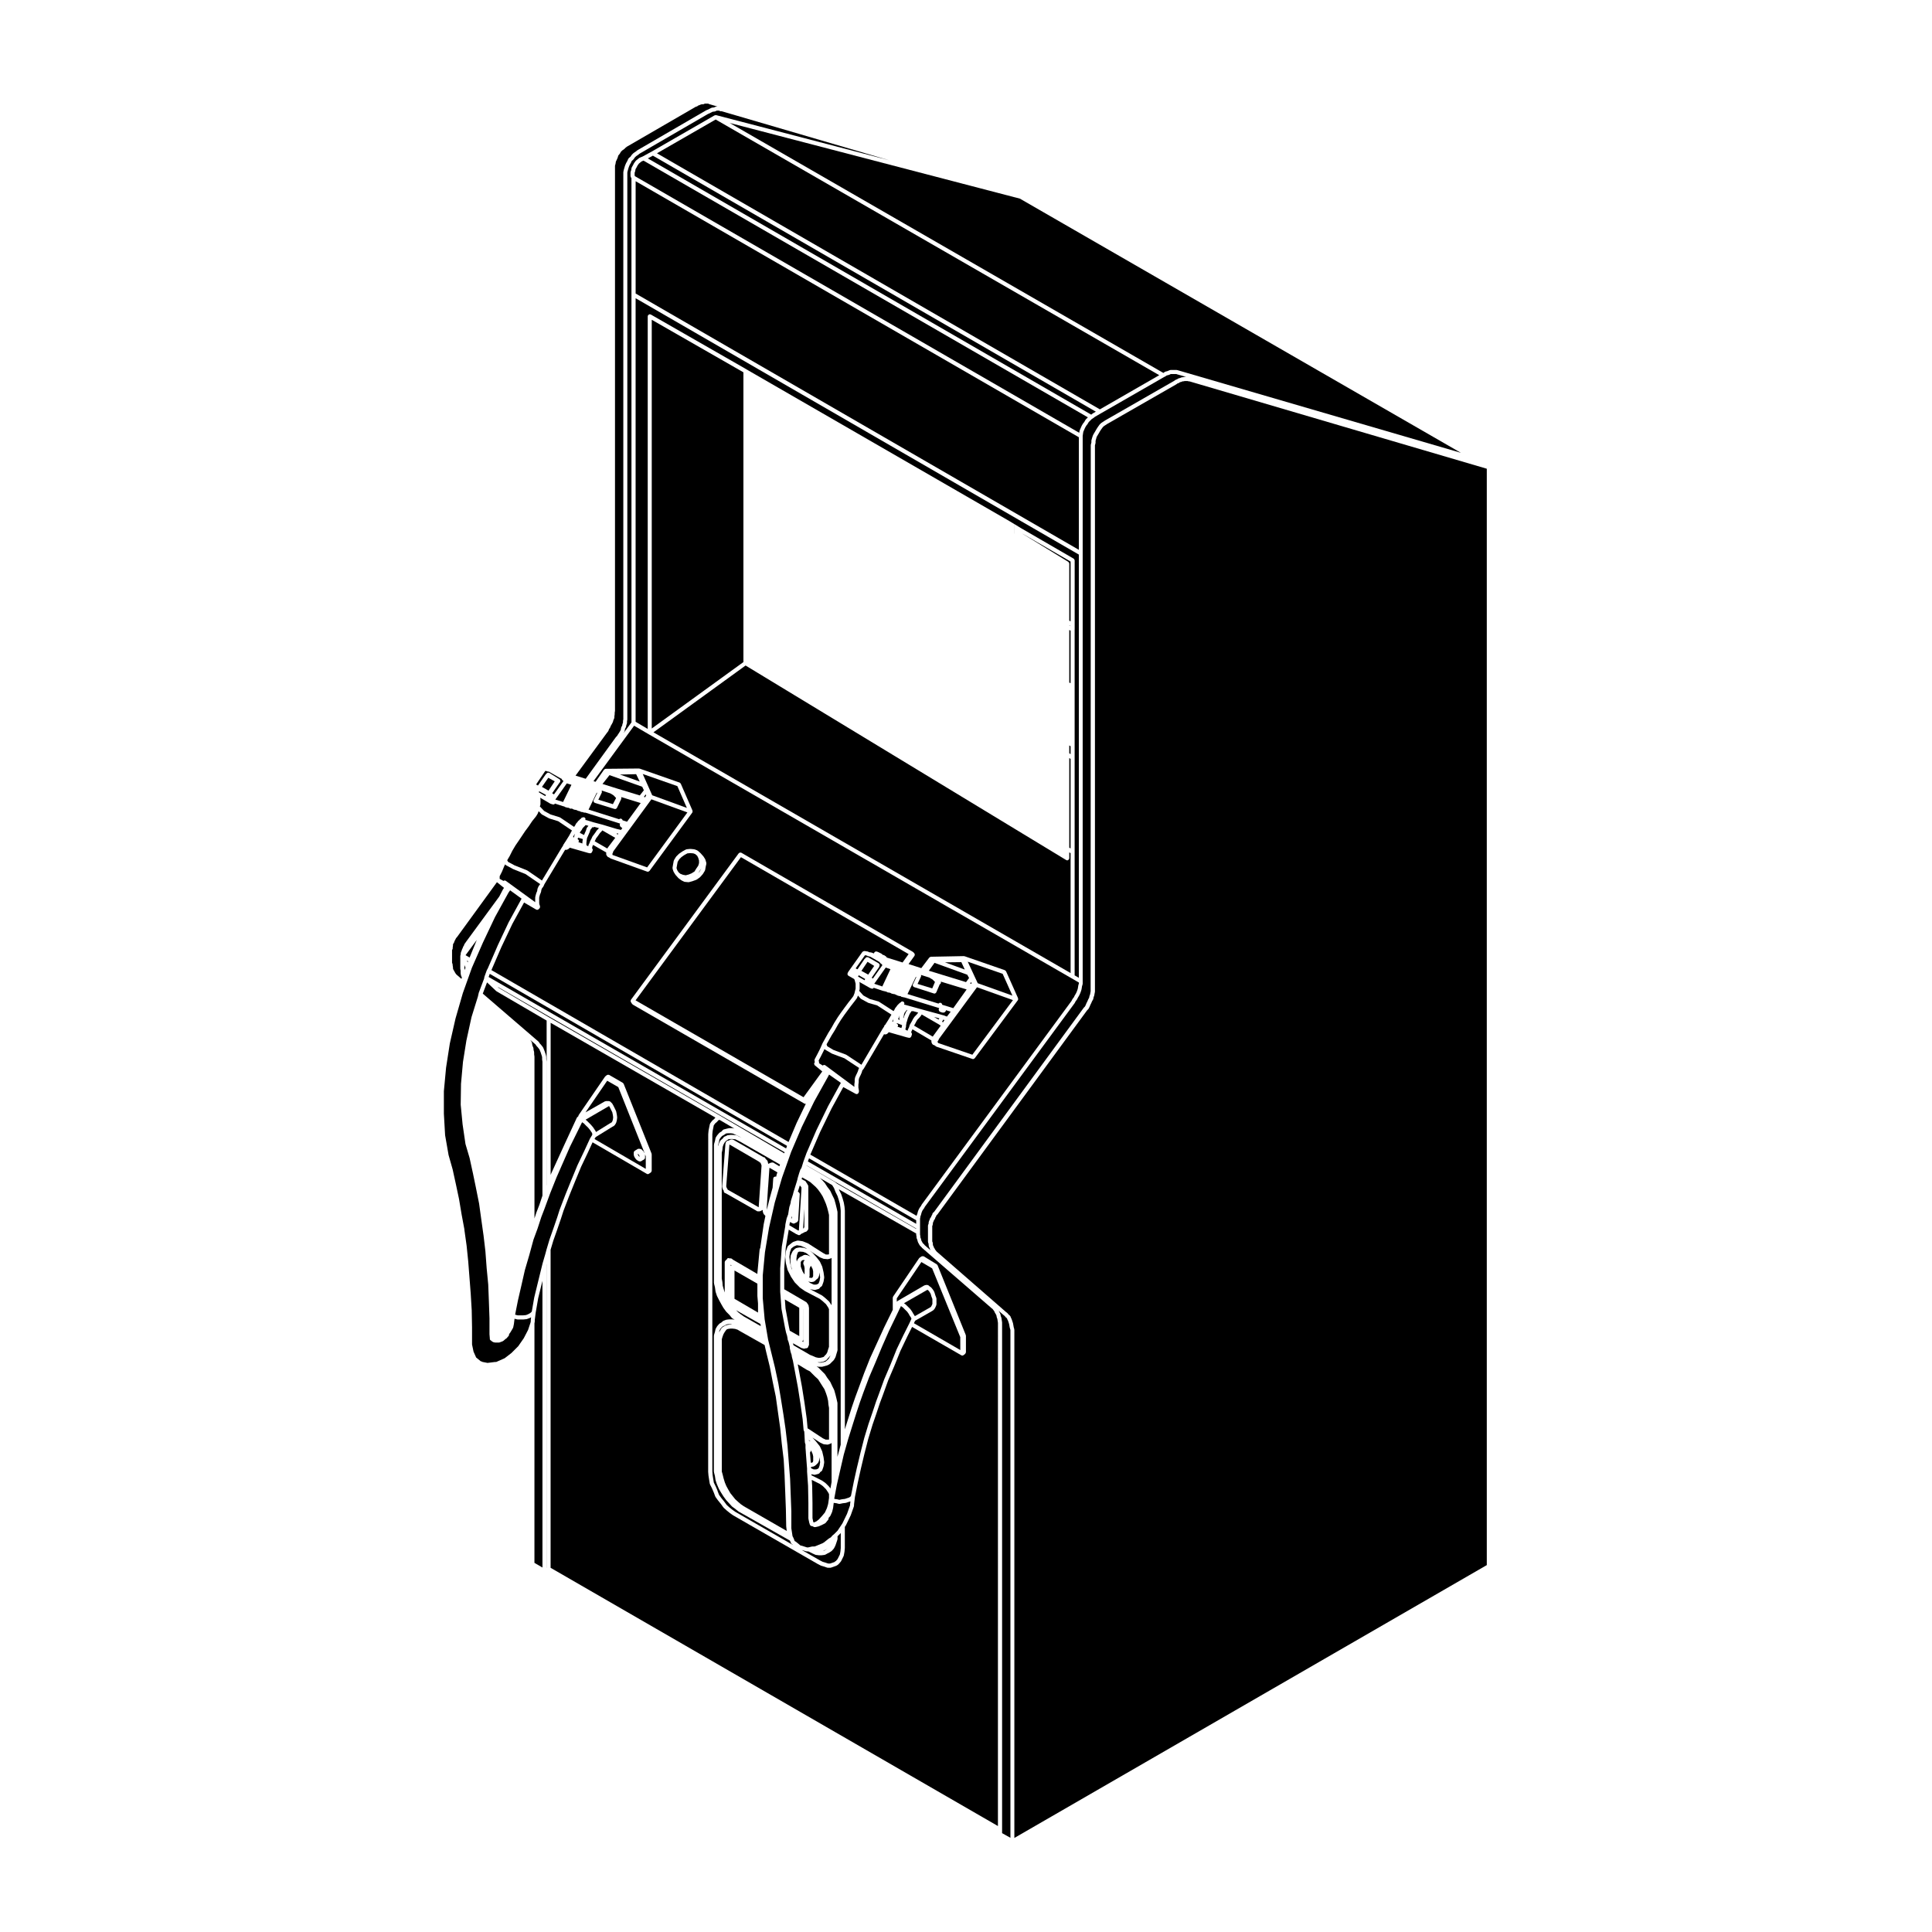 <?xml version="1.0" encoding="UTF-8"?>
<!-- Uploaded to: ICON Repo, www.svgrepo.com, Generator: ICON Repo Mixer Tools -->
<svg fill="#000000" width="800px" height="800px" version="1.1" viewBox="144 144 512 512" xmlns="http://www.w3.org/2000/svg">
 <g>
  <path d="m429.91 260.08v-0.203l-117.46-67.852v29.762l117.46 67.926z"/>
  <path d="m270.35 393.1-2.973 4.035 1.074 0.617z"/>
  <path d="m333.73 173.43c-0.031 0.02-0.051 0.02-0.082 0.02-0.016 0.012-0.02 0.031-0.031 0.031l-0.332 0.082c-0.051 0.012-0.098 0.02-0.133 0.02h-0.211l-0.223 0.105-0.336 0.164-0.332 0.168c-0.012 0.012-0.02 0-0.031 0.012-0.004 0-0.004 0.012-0.012 0.012l-0.383 0.156-18.156 10.539-0.387 0.312c-0.012 0.012-0.02 0-0.031 0.012-0.004 0.012-0.004 0.012-0.012 0.02l-0.457 0.309-0.352 0.34-0.309 0.465c-0.016 0.02-0.047 0.012-0.059 0.031-0.023 0.031-0.02 0.059-0.047 0.09l-0.402 0.332-0.203 0.473c-0.012 0.012-0.02 0.012-0.023 0.02-0.004 0.012 0.004 0.02-0.004 0.031l-0.324 0.57-0.215 0.523-0.168 0.551-0.156 0.57-0.07 0.344v144.93c0 0.031-0.02 0.039-0.02 0.07 0 0.012 0.012 0.031 0.012 0.039l-0.074 0.371v0.453c0 0.031-0.035 0.059-0.039 0.09-0.012 0.039 0.012 0.07 0 0.105l-0.141 0.363-0.082 0.453c-0.012 0.039-0.039 0.059-0.055 0.102-0.016 0.031 0 0.059-0.016 0.082l-0.195 0.332-0.07 0.484c0 0.031-0.035 0.051-0.051 0.082-0.004 0.031 0.012 0.059 0 0.09l-0.246 0.492 2.082-2.84-0.008-113.33v-30.855l-0.172-0.297c-0.031-0.051-0.012-0.09-0.023-0.137-0.016-0.047-0.055-0.082-0.055-0.137v-1.004c0-0.039 0.035-0.059 0.039-0.102 0.012-0.031-0.016-0.07 0-0.102l0.141-0.363 0.074-0.523c0.004-0.039 0.039-0.07 0.055-0.102 0.012-0.031-0.004-0.07 0.012-0.102l0.336-0.59 0.238-0.473c0.012-0.012 0.023-0.02 0.031-0.031 0.012-0.012 0.004-0.031 0.016-0.039l0.418-0.59c0.02-0.031 0.051-0.02 0.07-0.039 0.02-0.031 0.016-0.059 0.035-0.07l0.418-0.332 0.422-0.344c0.02-0.012 0.055-0.012 0.082-0.02 0.02-0.012 0.031-0.051 0.059-0.051l0.418-0.168 0.387-0.168 2.41-1.32h0.004l16.605-9.562c0.023-0.02 0.066-0.012 0.098-0.02 0.059-0.031 0.117-0.031 0.188-0.031 0.051 0 0.09-0.031 0.137-0.012l45.863 11.957-44.398-12.992h-0.258c-0.102 0-0.207-0.031-0.297-0.09l-0.117-0.082h-0.422l-0.215 0.004z"/>
  <path d="m307.18 339.4c0.016-0.012 0.023-0.012 0.035-0.02 0.016-0.02 0.012-0.031 0.02-0.051l0.297-0.297 0.211-0.352c0.004 0 0.016 0 0.016-0.012v-0.012l0.324-0.484 0.242-0.402 0.203-0.402 0.07-0.504c0.012-0.039 0.047-0.07 0.059-0.102 0.012-0.039 0-0.07 0.016-0.105l0.203-0.332 0.07-0.402c0-0.02 0.023-0.031 0.031-0.051 0.004-0.02-0.012-0.039 0-0.059l0.125-0.324v-0.395c0-0.031 0.02-0.039 0.02-0.059 0-0.02-0.012-0.039-0.012-0.051l0.074-0.371v-144.94c0-0.031 0.016-0.031 0.02-0.059 0.004-0.012-0.016-0.031-0.012-0.051l0.086-0.414c0.004-0.012 0.012-0.02 0.016-0.031 0.004 0-0.004-0.012-0.004-0.02l0.168-0.59 0.168-0.578c0.012-0.02 0.02-0.02 0.031-0.031 0-0.012-0.012-0.031 0-0.039l0.246-0.59c0.012-0.012 0.02-0.012 0.023-0.02 0.004-0.012 0-0.02 0.004-0.031l0.324-0.57 0.238-0.551c0.02-0.051 0.07-0.059 0.09-0.09 0.031-0.039 0.031-0.09 0.066-0.117l0.441-0.363 0.293-0.441c0.012-0.02 0.035-0.02 0.051-0.031 0.012-0.02 0.012-0.039 0.02-0.059l0.422-0.414c0.012-0.012 0.035-0.012 0.051-0.02 0.016-0.02 0.016-0.039 0.031-0.039l0.484-0.324 0.402-0.324c0.016-0.012 0.031-0.012 0.039-0.012 0.016-0.012 0.016-0.031 0.031-0.039l18.227-10.59c0.016-0.012 0.023 0 0.047 0 0.012-0.012 0.012-0.02 0.031-0.031l0.395-0.156 0.312-0.156 0.332-0.176 0.336-0.156c0.047-0.031 0.086 0 0.121-0.012 0.051-0.02 0.074-0.051 0.117-0.051h0.273l0.223-0.059 0.277-0.137c0.039-0.02 0.086 0 0.125-0.012 0.039-0.012 0.07-0.051 0.109-0.051h0.312l-2.137-0.621c-0.035 0-0.035-0.02-0.047-0.02-0.02 0-0.047 0-0.07-0.012l-0.215-0.117h-0.918l-0.223 0.117c-0.082 0.039-0.16 0.051-0.242 0.051h-0.289l-0.297 0.07-0.273 0.125c-0.023 0.012-0.055 0.012-0.082 0.02-0.016 0.012-0.016 0.02-0.035 0.031l-0.227 0.051-0.242 0.188c-0.039 0.031-0.09 0.031-0.125 0.051-0.031 0.012-0.039 0.039-0.07 0.051l-0.266 0.07-18.293 10.602-0.363 0.297-0.312 0.324c-0.02 0.012-0.039 0-0.055 0.02-0.016 0.012-0.016 0.031-0.031 0.039l-0.457 0.309-0.332 0.332-0.301 0.527c-0.012 0.012-0.031 0.012-0.039 0.02-0.016 0.02-0.004 0.039-0.016 0.051l-0.348 0.414-0.133 0.484c-0.012 0.02-0.02 0.031-0.023 0.039-0.004 0.012 0.004 0.02 0 0.031l-0.258 0.59c-0.004 0-0.012 0.012-0.012 0.012v0.02l-0.211 0.422-0.074 0.504c-0.004 0.012-0.016 0.02-0.023 0.039 0 0.012 0.012 0.02 0.012 0.031l-0.145 0.516v144.43c0 0.02-0.016 0.031-0.02 0.039 0 0.02 0.012 0.031 0.012 0.051l-0.074 0.453v0.371c0 0.02-0.016 0.039-0.02 0.051 0 0.02 0.016 0.031 0.012 0.051l-0.074 0.453v0.383c0 0.039-0.039 0.07-0.051 0.105-0.012 0.051 0.012 0.09-0.012 0.125l-0.215 0.441-0.07 0.344c-0.012 0.031-0.035 0.039-0.051 0.07-0.004 0.031 0.012 0.051 0 0.07l-0.258 0.504c0 0.012-0.012 0.02-0.012 0.02-0.012 0 0 0.012-0.012 0.02l-0.238 0.395-0.23 0.551c-0.016 0.031-0.035 0.031-0.055 0.059-0.012 0.02 0 0.031-0.012 0.051l-0.203 0.266-0.141 0.422c-0.012 0.039-0.047 0.059-0.07 0.09-0.012 0.031 0 0.059-0.02 0.07l-0.332 0.422-8.309 11.324 2.691 0.836z"/>
  <path d="m427.72 341.77-0.352-0.227v2.078l0.352 0.234z"/>
  <path d="m427.72 292.82-12.699-7.359v0.02l12.09 7.41c0.02 0.012 0.02 0.039 0.039 0.059 0.059 0.039 0.09 0.09 0.117 0.145 0.039 0.059 0.07 0.117 0.07 0.188 0.012 0.02 0.031 0.039 0.031 0.07v15.133l0.352 0.176z"/>
  <path d="m427.72 311.14-0.352-0.188v13.957c0.039 0.012 0.07 0.039 0.105 0.039 0.051 0.02 0.105 0 0.145 0.039l0.102 0.059z"/>
  <path d="m427.72 309.88-0.352-0.188v0.051l0.352 0.176z"/>
  <path d="m278.03 377.42 7.801 5.668v-1.199c0-0.02 0.02-0.031 0.02-0.051 0-0.02-0.012-0.039-0.012-0.059l0.09-0.414c0-0.012 0.012-0.012 0.012-0.031 0.004 0-0.004-0.012 0-0.02l0.168-0.578c0-0.02 0.02-0.02 0.02-0.031 0.004-0.02 0-0.031 0-0.039l0.227-0.523 0.074-0.523c0.004-0.031 0.031-0.039 0.035-0.07 0.012-0.02-0.012-0.039 0-0.07l0.258-0.578c0.012-0.031 0.039-0.031 0.055-0.051 0.012-0.031 0.004-0.059 0.02-0.082l0.293-0.363 0.051-0.117-3.879-2.656-3.293-1.32c-0.012 0-0.012-0.02-0.02-0.02-0.012 0-0.031 0-0.039-0.012l-1.848-1.004c-0.059-0.031-0.082-0.102-0.117-0.145-0.02-0.031-0.066-0.02-0.09-0.051l-0.23 0.465-0.57 1.395c-0.004 0.012-0.016 0.012-0.016 0.02-0.012 0 0 0.012 0 0.02l-0.621 1.23v0.633c0 0.02-0.02 0.031-0.02 0.051l1.027 0.559c0.172-0.133 0.406-0.172 0.605-0.031z"/>
  <path d="m263.93 399.62c0.012 0.031 0.039 0.051 0.039 0.074v0.266l0.07 0.277c0 0.02-0.02 0.039-0.016 0.07 0.004 0.02 0.023 0.039 0.023 0.059v0.277l0.059 0.215 0.125 0.246 0.141 0.227c0.004 0.012 0 0.02 0.004 0.039 0.012 0 0.023 0.012 0.031 0.02l0.156 0.309 0.145 0.227 0.133 0.207 0.211 0.207 1.23 1.062 0.117-0.312-0.051-0.176-0.137-0.277c-0.012-0.031 0.004-0.051 0-0.082-0.016-0.031-0.047-0.039-0.051-0.082l-0.086-0.504c-0.004-0.02 0.012-0.031 0.012-0.039-0.004-0.02-0.016-0.031-0.016-0.051v-0.629l-0.082-0.453c0-0.02 0.012-0.031 0.012-0.051 0-0.02-0.02-0.031-0.02-0.039l0.004-3.027v-0.422c0-0.051 0.047-0.082 0.059-0.137 0.012-0.039-0.012-0.082 0.02-0.125 0-0.012 0-0.012 0.012-0.012v-0.137c0-0.02 0.016-0.031 0.02-0.059 0-0.012-0.016-0.031-0.012-0.051l0.082-0.422c0.012-0.02 0.039-0.031 0.051-0.059 0.004-0.02-0.012-0.051 0-0.07l0.137-0.289 0.074-0.277c0.004-0.039 0.047-0.051 0.059-0.09 0.012-0.02 0-0.059 0.016-0.082l0.117-0.176 0.059-0.258c0.012-0.031 0.051-0.051 0.07-0.09 0.016-0.031 0-0.07 0.023-0.102l0.18-0.246 0.059-0.238c0.012-0.031 0.051-0.051 0.07-0.09 0.016-0.031 0-0.07 0.031-0.102l0.246-0.332 0.152-0.238h0.016v-0.012l8.785-11.977 0.992-1.91c0.012-0.012 0.02-0.012 0.031-0.02 0.004-0.012 0-0.02 0.004-0.031l0.23-0.332-1.875-1.508-10.586 14.555c-0.004 0.012-0.02 0.012-0.035 0.02-0.012 0.012-0.004 0.031-0.016 0.051l-0.195 0.188-0.125 0.258-0.168 0.332c-0.012 0.02-0.02 0.031-0.031 0.039-0.004 0.012 0 0.02-0.004 0.02l-0.102 0.199-0.059 0.246c-0.016 0.039-0.051 0.07-0.074 0.105-0.016 0.031-0.004 0.059-0.023 0.082l-0.18 0.258-0.047 0.168v0.266c0 0.02-0.02 0.031-0.02 0.059 0 0.012 0.016 0.031 0.012 0.051l-0.07 0.363v0.289c0 0.137-0.059 0.277-0.156 0.383l-0.016 0.012v3.383l0.141 0.414c0.008 0.031-0.012 0.055-0.008 0.094z"/>
  <path d="m280.38 373.34 3.324 1.328c0.02 0.012 0.02 0.031 0.039 0.039 0.02 0.02 0.047 0 0.066 0.02l3.812 2.621 5.422-9.004c0.02-0.039 0.066-0.051 0.098-0.07 0-0.02 0.02-0.039 0.023-0.059 0-0.02 0.012-0.031 0.016-0.039 0-0.012 0.012-0.02 0.016-0.031 0.012-0.059-0.004-0.105 0.02-0.145l0.59-0.926c0.016-0.031 0.039-0.02 0.055-0.039s0.004-0.039 0.02-0.059l0.023-0.02 0.047-0.09c0.004-0.012 0.023-0.012 0.023-0.031 0.012-0.012 0-0.02 0.012-0.031l0.168-0.258 0.648-1.043 0.77-1.414-3.648-2.457-2.363-0.73c-0.016-0.012-0.02-0.031-0.031-0.031-0.02-0.012-0.051-0.012-0.07-0.02l-1.848-1.004c-0.023-0.02-0.031-0.051-0.055-0.07-0.023-0.02-0.055-0.012-0.074-0.039l-0.734-0.766-0.223 0.59c-0.012 0.031-0.031 0.031-0.039 0.051-0.012 0.012 0 0.039-0.012 0.051l-0.418 0.672c-0.004 0.012-0.023 0.012-0.031 0.02-0.004 0.012 0 0.02-0.012 0.039l-0.996 1.238-0.82 1.23c-0.004 0.012-0.012 0.012-0.016 0.012v0.02l-1.008 1.352-0.828 1.238-0.84 1.258-0.906 1.32-0.836 1.414-0.66 1.32-0.012 0.012c-0.004 0.012 0 0.02-0.004 0.02l-0.676 1.152 0.262 0.441z"/>
  <path d="m291.01 351.06-1.703-0.941-1.68 2.418 1.738 0.992z"/>
  <path d="m288.49 354.97 0.215-0.289-1.844-1v0.008l0.004 0.055-0.07 0.227z"/>
  <path d="m293.22 356.54 2.215-4.562-0.422-0.133h-0.012l-0.785-0.242-3.043 4.289z"/>
  <path d="m286.57 352.17 2.035-2.934c0.02-0.031 0.051-0.031 0.07-0.039 0.004-0.012 0-0.02 0.004-0.031h0.004c0.012-0.012 0.02-0.012 0.031-0.02 0.012-0.012 0.012-0.039 0.02-0.059h0.016c0.004-0.012 0-0.012 0.004-0.012l0.168-0.168c0.031-0.039 0.082-0.031 0.117-0.051 0.035-0.031 0.051-0.07 0.09-0.09 0.012 0 0.02 0.012 0.023 0.012 0.035-0.012 0.059-0.012 0.098-0.012 0.059-0.012 0.105 0.012 0.172 0.031 0.055 0.012 0.105 0 0.145 0.02 0.004 0.012 0.016 0 0.023 0.012l2.684 1.684c0.156 0.102 0.215 0.277 0.215 0.441 0.004 0.039-0.012 0.07-0.016 0.105-0.016 0.07 0.004 0.125-0.035 0.188-0.012 0.02-0.035 0.02-0.051 0.031-0.012 0.02-0.012 0.051-0.023 0.07l-0.086 0.082-0.051 0.059-1.898 2.727 0.484 0.312 2.508-3.531c-0.031-0.039-0.07-0.059-0.086-0.105-0.02-0.012-0.031-0.031-0.047-0.039-0.086-0.039-0.145-0.102-0.203-0.176-0.023-0.031-0.055-0.051-0.066-0.09-0.004-0.012-0.02-0.02-0.031-0.031l-0.039-0.125-0.082-0.09-0.125-0.039c-0.012 0-0.02-0.02-0.035-0.02-0.02-0.012-0.047-0.012-0.066-0.02l-2.777-1.594c0-0.012 0-0.012-0.012-0.02h-0.02l-0.168-0.117-0.188-0.051h-0.105c-0.066 0-0.133-0.012-0.203-0.039l-0.312-0.125h-0.07c-0.035 0-0.07 0-0.105-0.012l-0.07-0.012-2.434 3.594 0.281 0.176z"/>
  <path d="m295.34 358.31h-0.082c-0.074 0-0.156-0.012-0.23-0.051-0.012-0.012-0.012-0.02-0.02-0.031-0.016 0-0.031 0-0.051-0.012l-0.137-0.09c-0.02-0.012-0.047-0.012-0.07-0.02l-0.16-0.051h-0.168c-0.082 0-0.16-0.02-0.238-0.059-0.016 0-0.016-0.02-0.023-0.031h-0.051c-0.012 0-0.02 0.02-0.031 0.02-0.02 0-0.031-0.031-0.051-0.031-0.07-0.012-0.125-0.02-0.18-0.039-0.016-0.012-0.016-0.02-0.02-0.031-0.016-0.012-0.035 0-0.047-0.012l-0.156-0.105c-0.039-0.012-0.082-0.012-0.117-0.031-0.012 0-0.012-0.02-0.023-0.031-0.051 0-0.105 0-0.152-0.02l-2.277-0.73c-0.023 0.039-0.016 0.082-0.039 0.105-0.016 0.012-0.023 0-0.047 0.012-0.09 0.082-0.207 0.137-0.332 0.137-0.051 0-0.098-0.012-0.141-0.031l-0.594-0.168c-0.016-0.012-0.02-0.02-0.035-0.031-0.031-0.012-0.066-0.012-0.086-0.031l-2.644-1.559 0.059 0.145c0.016 0.039-0.012 0.07 0 0.105 0 0.031 0.035 0.051 0.035 0.09v1.426c0 0.039-0.035 0.051-0.035 0.09-0.012 0.039 0.016 0.07 0 0.102l-0.133 0.363 1.137 1.199 1.723 0.945 2.394 0.734c0.031 0.012 0.039 0.039 0.07 0.051 0.02 0.012 0.051 0 0.07 0.02l3.684 2.481 0.262-0.371 0.238-0.473c0.012-0.031 0.051-0.031 0.066-0.059 0.016-0.031 0.012-0.059 0.035-0.082l0.277-0.277 0.039-0.09c0.02-0.039 0.051-0.039 0.07-0.059 0.02-0.031 0.012-0.059 0.035-0.09l0.172-0.168c0.012-0.012 0.035 0 0.051-0.02 0.012-0.012 0.012-0.031 0.031-0.039l0.137-0.09 0.02-0.051c0.066-0.137 0.176-0.227 0.312-0.266l0.039-0.012c0.082-0.195 0.238-0.352 0.457-0.352h0.016c0.215-0.102 0.449-0.09 0.613 0.082 0.105 0.105 0.16 0.238 0.16 0.371 0 0.082-0.055 0.145-0.098 0.215h0.141c0.031 0 0.051 0.031 0.082 0.039 0.031 0 0.051-0.02 0.082-0.012l1.926 0.59 2.508 0.66c0.004 0 0.004 0.012 0.012 0.012h0.012l3.586 1.082 1.152 0.258 0.348-0.473c-0.016-0.012-0.031-0.012-0.039-0.02l-0.344-0.277c-0.016-0.012-0.031-0.012-0.039-0.02-0.004 0 0-0.012-0.012-0.02l-0.031-0.02c-0.004 0 0-0.012-0.004-0.012-0.016-0.012-0.023-0.012-0.035-0.02-0.066-0.059-0.07-0.137-0.098-0.215-0.02-0.051-0.055-0.082-0.055-0.137-0.012-0.012-0.016-0.012-0.016-0.02l0.004-0.012-0.004-0.012v-0.168c0-0.102 0.059-0.168 0.105-0.246l-9.219-2.91h-0.172c-0.016 0-0.035 0-0.047-0.012-0.02 0-0.031 0.012-0.039 0.012-0.082 0-0.16-0.012-0.246-0.059l-0.07-0.031c-0.039-0.012-0.07-0.012-0.105-0.02l-0.168-0.059h-0.168c-0.082 0-0.156-0.02-0.23-0.051-0.004 0-0.012-0.012-0.016-0.02-0.035-0.02-0.059-0.039-0.09-0.07-0.016-0.02-0.039-0.02-0.051-0.039-0.047 0-0.086 0-0.121-0.02l-0.16-0.051h-0.012c-0.051 0-0.105-0.012-0.168-0.031l-0.246-0.09c-0.012 0-0.016-0.012-0.02-0.012-0.02-0.012-0.031 0-0.051-0.012-0.031-0.02-0.031-0.051-0.059-0.07-0.023-0.02-0.059-0.02-0.09-0.039l-0.016-0.012h-0.02c-0.016 0-0.035 0-0.051-0.012-0.016 0-0.023 0.012-0.035 0.012-0.059 0-0.109-0.012-0.172-0.031l-0.16-0.051h-0.07c-0.012 0-0.016 0.012-0.031 0.012-0.02 0-0.039-0.031-0.059-0.031-0.055-0.012-0.105-0.02-0.16-0.039-0.023-0.012-0.031-0.039-0.055-0.059-0.031-0.012-0.07-0.012-0.105-0.02-0.012-0.012-0.016-0.02-0.02-0.031-0.02-0.012-0.035-0.012-0.051-0.012l-0.117-0.082h-0.09c-0.082 0-0.156-0.02-0.238-0.059-0.008 0.062-0.008 0.047-0.02 0.035z"/>
  <path d="m314.95 355.28 0.293-0.484-0.117-0.262-0.492 0.641z"/>
  <path d="m306.35 365.64-0.012-0.012-2.715-1.566-0.207 0.266-0.023 0.012-0.016 0.031-0.383 0.383-0.309 0.461h-0.012v0.012l-0.422 0.59-0.008 0.012-0.012 0.008-0.281 0.363-0.227 0.527-0.02 0.023-0.008 0.027-0.094 0.168 3.344 1.918 0.086-0.156 0.012-0.008 0.004-0.02 0.031-0.023 0.008-0.039 1.965-2.594-0.695-0.383z"/>
  <path d="m299.05 362.82c-0.012 0.012-0.02 0.012-0.031 0.012-0.004 0.012 0 0.031-0.012 0.031l-0.332 0.332-0.277 0.289-0.215 0.422c-0.012 0.02-0.031 0.031-0.047 0.051-0.016 0.02-0.004 0.031-0.016 0.039l-0.301 0.371-0.172 0.344 1.125 0.57 0.039-0.09 0.246-0.57 0.238-0.551 0.16-0.559c0.004-0.039 0.055-0.051 0.07-0.082 0.02-0.039 0.004-0.082 0.035-0.117l0.344-0.414 0.02-0.059-0.742-0.188z"/>
  <path d="m297.2 366c-0.012 0.012 0 0.031 0 0.039l-0.137 0.344c0.227 0.102 0.383 0.324 0.332 0.57-0.02 0.09-0.086 0.156-0.137 0.215l1.082 0.363v-0.266c0-0.012 0.012-0.012 0.016-0.02 0-0.02-0.016-0.02-0.016-0.039l0.09-0.746c0-0.02 0.012-0.02 0.012-0.031v-0.02l0.012-0.051-1.246-0.371c-0.008 0.004-0.008 0.012-0.008 0.012z"/>
  <path d="m301.14 363.27c-0.07 0-0.137-0.031-0.207-0.059l-0.031 0.09c-0.012 0.051-0.059 0.082-0.082 0.117-0.016 0.02-0.004 0.059-0.023 0.082l-0.348 0.414-0.137 0.484c0 0.012-0.016 0.02-0.02 0.039-0.004 0 0.004 0.02 0 0.031l-0.258 0.578-0.25 0.59c0 0.012-0.004 0.012-0.016 0.012 0 0.012 0.012 0.02 0 0.02l-0.188 0.395v0.039c0 0.02-0.02 0.031-0.031 0.051 0 0.02 0.02 0.039 0.016 0.059l-0.074 0.383-0.086 0.719v0.68l0.488 0.297 0.039-0.258c0.012-0.031 0.039-0.039 0.051-0.07 0.004-0.031-0.012-0.059 0-0.082l0.238-0.484 0.156-0.465c0.004-0.02 0.031-0.031 0.035-0.039 0.004-0.02 0-0.039 0.004-0.059l0.324-0.57 0.238-0.551c0.016-0.02 0.047-0.031 0.059-0.051 0.012-0.02 0-0.051 0.02-0.07l0.316-0.402 0.418-0.578 0.324-0.492c0.012-0.02 0.035-0.02 0.047-0.031 0.016-0.02 0.012-0.039 0.023-0.051l0.402-0.402 0.133-0.176-1.246-0.332c-0.082 0.086-0.195 0.145-0.336 0.145z"/>
  <path d="m427.72 345.12-0.352-0.227v23.742l0.352 0.207z"/>
  <path d="m326.03 358.11-2.516-5.777-9.18-3.219 2.508 5.641z"/>
  <path d="m306.5 369.7-0.031 0.051v0.051c0 0.125-0.055 0.277-0.152 0.371l-0.012 0.012v0.359c0 0.012 0.004 0.02 0.012 0.02 0.02 0.012 0.051 0.012 0.07 0.031l9.105 3.273 10.676-14.566-9.539-3.473-10.066 13.75z"/>
  <path d="m301.33 356.07c0.012-0.012 0-0.02 0.012-0.039l0.926-1.91-0.125-0.059-2.172 4.488 8.102 2.559c0.102-0.105 0.23-0.168 0.383-0.168 0.266 0 0.492 0.207 0.539 0.453l1.18 0.371 3.617-4.949-5.133-1.582v0.363c0 0.051-0.039 0.082-0.051 0.117-0.012 0.035 0.012 0.082-0.012 0.105l-1.094 2.273c-0.02 0.051-0.07 0.082-0.105 0.117-0.02 0.02-0.031 0.059-0.055 0.082-0.004 0-0.016 0.012-0.023 0.012-0.09 0.059-0.188 0.102-0.297 0.102-0.039 0-0.09 0-0.125-0.02l-0.336-0.082c-0.004 0-0.004 0-0.004-0.012h-0.02l-4.875-1.516c-0.016 0-0.016-0.02-0.023-0.02-0.016 0-0.035 0-0.051-0.012-0.023-0.012-0.031-0.039-0.051-0.059-0.035-0.02-0.086-0.012-0.105-0.039-0.02-0.02-0.02-0.07-0.051-0.102-0.004-0.012-0.031-0.02-0.035-0.039-0.004-0.012 0-0.031-0.004-0.039-0.016-0.031-0.02-0.059-0.031-0.09-0.012-0.039-0.051-0.07-0.051-0.105 0-0.035 0.039-0.059 0.051-0.102 0-0.02-0.016-0.051-0.004-0.07v-0.012c0.004 0 0.023 0 0.023-0.02z"/>
  <path d="m307.51 364.84-0.098 0.141 0.297 0.164 0.164-0.227z"/>
  <path d="m303.49 354.03c0 0.012-0.012 0.012-0.02 0.02 0 0 0.004 0.012 0 0.012v0.012l-0.902 1.859 3.856 1.18 0.816-1.566v-0.117c0-0.012 0.012-0.012 0.012-0.02l-0.188-0.125c-0.012-0.012-0.012-0.02-0.02-0.031-0.07-0.051-0.125-0.102-0.168-0.176l-0.066-0.137-0.047-0.012c-0.039-0.02-0.055-0.059-0.098-0.082-0.066-0.039-0.105-0.07-0.145-0.137h-0.004l-0.816-0.473-2.262-0.754 0.059 0.168v0.012c0.02 0.059-0.012 0.117-0.012 0.188 0.004 0.055 0.035 0.117 0.004 0.18z"/>
  <path d="m308.29 349.26 5.238 1.855-0.945-1.949z"/>
  <path d="m303.67 351.76 3.894 1.219 5.984 1.82 1.082-1.375-0.434-0.926-8.672-3.078z"/>
  <path d="m316.72 228.74v108.32l24.293-17.605v-76.789z"/>
  <path d="m427.72 370.1-0.352-0.207v1.57c0 0.059-0.039 0.09-0.059 0.137-0.012 0.051 0.012 0.102-0.02 0.145-0.012 0.02-0.031 0.012-0.051 0.02-0.102 0.137-0.227 0.238-0.402 0.238-0.102 0-0.195-0.031-0.289-0.082l-84.961-51.551-24.414 17.703 110.55 63.801z"/>
  <path d="m428.79 310.81v91.676l1.113 0.641v-112.16l-117.46-67.934v112.25l3.211 1.891v-109.36c0-0.051 0.039-0.082 0.051-0.125 0.016-0.051-0.004-0.102 0.02-0.137 0.016-0.02 0.047-0.02 0.059-0.051 0.051-0.059 0.102-0.09 0.16-0.117 0.066-0.039 0.105-0.07 0.176-0.082 0.023 0 0.047-0.031 0.074-0.031 0.051 0 0.082 0.039 0.125 0.059 0.047 0.012 0.098-0.012 0.137 0.012l25.367 14.535v0.012l29.402 16.965 0.012 0.012h0.004l0.023 0.012 40.289 23.25c0.012 0 0.012 0.012 0.012 0.012h0.012l3.18 1.93 13.773 7.981c0.031 0.012 0.031 0.039 0.051 0.051 0.051 0.051 0.082 0.102 0.117 0.156 0.039 0.07 0.07 0.105 0.07 0.188 0.012 0.031 0.031 0.039 0.031 0.07v18.301z"/>
  <path d="m412.88 282.95h0.012v2.473h-0.012z"/>
  <path d="m315.68 185.98 117.51 67.906 0.359-0.289 0.043-0.012 0.02-0.035 0.797-0.453-117.39-67.848z"/>
  <path d="m314.37 186.64-0.344 0.137-0.359 0.289-0.359 0.297-0.352 0.492-0.238 0.465c0 0.012-0.004 0.012-0.012 0.012v0.02l-0.289 0.492-0.07 0.492c0 0.02-0.031 0.039-0.035 0.059-0.004 0.031 0.004 0.039 0 0.059l-0.125 0.316v0.758l0.105 0.176 117.72 67.992 0.07-0.473c0-0.02 0.031-0.039 0.039-0.059 0-0.031-0.012-0.051 0-0.082l0.246-0.578 0.258-0.59c0-0.012 0.02-0.012 0.02-0.02v-0.039l0.344-0.578c0.012-0.02 0.02-0.02 0.031-0.031 0.012-0.012 0-0.031 0.02-0.039l0.309-0.383 0.312-0.559c0.012-0.02 0.039-0.02 0.059-0.039 0.02-0.031 0.012-0.051 0.031-0.07l0.504-0.504 0.039-0.051-117.74-68.027z"/>
  <path d="m451.21 243.43-117.55-67.758-15.559 8.953 117.38 67.859z"/>
  <path d="m296.25 365.32 0.07-0.371-0.469 0.863 0.223 0.129 0.094-0.25z"/>
  <path d="m313.36 450.12-0.117-0.168-0.125-0.137-0.012-0.012h-0.082v0.059l0.047 0.195 0.109 0.168 0.137 0.195 0.102 0.105 0.09 0.059v-0.031c-0.012-0.051-0.051-0.07-0.051-0.117v-0.125z"/>
  <path d="m288.88 475v-0.012l0.75-2.519 0.008-0.008v-0.012l1.004-2.856 1.012-2.941 0.664-2.086 0.012-0.016v-0.012l1.516-3.957 1.602-3.957h0.008l1.59-3.863 0.012-0.012v-0.008l1.848-3.871 1.422-3.098 0.023-0.031v-0.02l0.012-0.008 0.59-0.965v-0.215l-0.051-0.27-0.277-0.41-0.332-0.484-0.438-0.531-0.598-0.578-0.547-0.562-0.453-0.293-3.176 6.422h-0.004l-1.828 4.172-1.77 4.035-0.004 0.012-1.664 4.16-1.512 4.117v0.008l-0.836 2.164-1.008 3.098-0.008 0.012v0.008l-1.07 2.906-1.094 4.023v0.008l-1.18 4.016-0.914 4.027-0.93 4.035-0.742 3.746 0.133 0.07 0.57 0.137h1.422l0.746-0.07 0.559-0.215 0.523-0.293 0.328-0.27 0.137-0.184 0.648-3.731 0.016-0.02-0.004-0.02 0.922-3.777 0.926-3.781 0.332-1.348 0.004-0.012v-0.008l0.758-2.598 0.332-1.25z"/>
  <path d="m313.57 448.45 0.051 0.031h0.125c0.051 0 0.082 0.039 0.117 0.051 0.074 0.02 0.125 0.039 0.188 0.082 0.059 0.039 0.09 0.09 0.121 0.137 0.023 0.039 0.066 0.059 0.086 0.102 0.012 0 0.016 0.02 0.023 0.031 0.07 0.031 0.105 0.082 0.152 0.137 0.051 0.039 0.105 0.082 0.125 0.145 0.012 0.012 0.02 0.012 0.031 0.02l0.055 0.176 0.18 0.227-6.973-17.496-2.938-1.684-5.75 8.383 5.148-2.922c0.047-0.02 0.098-0.012 0.133-0.012 0.051-0.02 0.086-0.059 0.125-0.059h0.762c0.031 0 0.039 0.02 0.07 0.02 0.039 0.012 0.082 0.012 0.117 0.031 0.02 0.012 0.039 0 0.059 0.012l0.168 0.082c0.031 0.012 0.031 0.051 0.059 0.07 0.039 0.031 0.074 0.059 0.105 0.102 0.02 0.02 0.047 0.02 0.059 0.051 0.004 0 0 0.012 0.004 0.02l0.086 0.051c0.035 0.031 0.035 0.07 0.07 0.105 0.035 0.031 0.074 0.031 0.102 0.082l0.332 0.578c0.004 0.012 0 0.012 0.004 0.02 0 0 0.012 0 0.012 0.012l0.332 0.672 0.332 0.68c0.016 0.02 0 0.039 0.012 0.07 0.004 0.02 0.031 0.031 0.039 0.07l0.168 0.828c0.004 0.012-0.004 0.02-0.004 0.031 0.004 0.012 0.012 0.012 0.012 0.02l0.086 0.672c0 0.02-0.02 0.039-0.02 0.07 0 0.02 0.02 0.039 0.02 0.059l-0.086 0.672c0 0.02-0.016 0.031-0.016 0.051-0.012 0.012 0.004 0.02 0 0.039l-0.168 0.59c-0.012 0.031-0.039 0.051-0.059 0.082-0.012 0.031 0 0.051-0.012 0.07l-0.336 0.504c-0.02 0.031-0.066 0.031-0.086 0.051-0.051 0.051-0.066 0.105-0.117 0.137l-0.312 0.156-4.5 2.777-0.312 0.516 13.586 7.91v-3.336l-0.277-0.68c0.016 0.02 0.012 0.051 0.023 0.082 0.016 0.059 0.066 0.102 0.066 0.168v0.84c0 0.051-0.039 0.082-0.051 0.117-0.016 0.07-0.031 0.117-0.074 0.188-0.047 0.051-0.09 0.09-0.152 0.125-0.035 0.02-0.051 0.07-0.09 0.082l-0.172 0.059-0.273 0.195c-0.012 0.012-0.031 0.012-0.051 0.02-0.016 0.012-0.016 0.02-0.031 0.031l-0.168 0.09c-0.082 0.031-0.156 0.059-0.242 0.059l-0.148-0.023c-0.082 0-0.156-0.031-0.238-0.059l-0.168-0.09c-0.012-0.012-0.012-0.02-0.02-0.02-0.016-0.012-0.031-0.012-0.039-0.02l-0.25-0.168c-0.016-0.012-0.016-0.031-0.031-0.039-0.016-0.012-0.039-0.012-0.055-0.02l-0.168-0.176c-0.016-0.012-0.012-0.039-0.023-0.059-0.012-0.012-0.035 0-0.047-0.012l-0.336-0.516c-0.016-0.02 0-0.051-0.016-0.082s-0.055-0.051-0.059-0.09l-0.086-0.332c-0.012-0.031 0.012-0.039 0.012-0.07-0.004-0.031-0.023-0.039-0.023-0.059v-0.516c0-0.137 0.059-0.266 0.152-0.363v-0.012l0.09-0.09c0.02-0.02 0.059-0.012 0.082-0.031 0.031-0.02 0.031-0.059 0.059-0.07l0.145-0.07 0.402-0.246c0.012-0.012 0.016 0 0.023-0.012 0.004 0 0.004-0.012 0.016-0.012l0.168-0.09h0.035c0.066-0.031 0.133-0.012 0.203-0.012 0.074 0 0.137-0.02 0.207 0.012 0.008-0.004 0.027-0.004 0.039-0.004z"/>
  <path d="m288.85 559.48v-80.449l-0.016 0.055v80.395z"/>
  <path d="m267.07 400.66 0.059 0.402 0.227-0.621-0.285-0.68z"/>
  <path d="m268.04 398.75-0.309-0.188 0.199 0.465z"/>
  <path d="m285.64 558.18 2.117 1.23-0.004-75.961-0.203 0.805-0.922 3.758-0.664 3.859-0.246 1.941v0.402c0 0.02-0.02 0.031-0.02 0.051-0.004 0.02 0.012 0.031 0.012 0.059l-0.074 0.363-0.004 63.492z"/>
  <path d="m267.06 469.93 0.012 0.012 0.59 4.211s-0.004 0-0.004 0.012h0.004l0.422 4.121s-0.004 0-0.004 0.012h0.004l0.664 8.562v0.012 0.012l0.262 4.359-0.004 0.012s0.004 0 0.004 0.012l0.086 4.535h-0.004c0 0.012 0.004 0.012 0.004 0.012v4.488l0.395 1.898 0.648 1.457c0.004 0.012-0.004 0.02 0 0.031 0.004 0.012 0.016 0.02 0.023 0.031v0.012l1.27 1.043h0.066c0.133 0 0.25 0.059 0.336 0.145l1.367 0.266 1.926-0.238c0.012 0 0.023 0.012 0.035 0 0.012 0 0.02-0.012 0.031-0.012h0.312l1.965-0.867h0.004l0.297-0.145 1.77-1.367 1.797-1.797 1.461-2.106 1.145-2.207 0.648-1.941 0.066-0.332v-0.371c0-0.012 0.016-0.02 0.016-0.031s-0.012-0.02-0.012-0.031l0.082-0.641-0.289 0.156c-0.02 0.02-0.039 0.012-0.059 0.02-0.004 0-0.012 0.012-0.02 0.02l-0.676 0.246c-0.039 0.02-0.074 0.02-0.109 0.031-0.012 0-0.016 0.012-0.02 0.012l-0.84 0.09h-0.055-1.508c-0.039 0-0.086-0.012-0.125-0.02l-0.672-0.168c-0.004 0-0.012-0.012-0.012-0.012l-0.168 1.395c0 0.012-0.012 0.012-0.012 0.02 0 0.012 0.012 0.012 0.004 0.02l-0.172 0.848c-0.012 0.031-0.039 0.051-0.051 0.09-0.012 0.02 0 0.051-0.012 0.082l-0.59 1.004c0 0.012-0.012 0-0.02 0.012v0.031l-0.434 0.609c0.02 0.156 0 0.312-0.105 0.441l-0.59 0.672c-0.004 0.012-0.012 0.012-0.016 0.012-0.047 0.051-0.105 0.059-0.168 0.09l-0.625 0.539c-0.023 0.031-0.066 0.02-0.098 0.031-0.023 0.02-0.035 0.059-0.059 0.07l-0.852 0.32c-0.07 0.031-0.137 0.039-0.195 0.039h-0.848c-0.012 0-0.023-0.012-0.039-0.012-0.012 0-0.031 0.012-0.039 0.012-0.059 0-0.117-0.012-0.176-0.031l-0.035-0.008-0.301-0.059c-0.055-0.012-0.086-0.051-0.125-0.082-0.051-0.02-0.102-0.02-0.145-0.059-0.004 0-0.012 0-0.02-0.012l-0.066-0.059c-0.047-0.02-0.086-0.039-0.125-0.082-0.012 0-0.02 0-0.031-0.012-0.016-0.012-0.004-0.031-0.016-0.051-0.023-0.012-0.047-0.031-0.059-0.059-0.203-0.07-0.363-0.238-0.363-0.465v-0.145l-0.082-0.984s0.004-0.012 0.004-0.02c0-0.012-0.012-0.012-0.012-0.02v-4.262l-0.16-4.535-0.172-4.449-0.418-4.348v-0.012l-0.332-4.449-0.5-4.254h-0.004l-0.59-4.203-0.578-4.18-0.84-4.191v-0.012l-0.832-4.016h-0.004l-0.84-3.859-1.082-3.664c0-0.012 0.012-0.02 0.004-0.039-0.004-0.012-0.02-0.02-0.02-0.039l-0.754-5.129s0.004 0 0-0.012c0 0-0.004 0-0.004-0.012l-0.504-5.215s0.012-0.012 0.012-0.02c0-0.02-0.012-0.02-0.012-0.039l0.082-5.543c0-0.012 0.012-0.02 0.012-0.02 0-0.012-0.004-0.012-0.004-0.02l0.508-5.629c0-0.012 0.012-0.012 0.012-0.02 0-0.012-0.012-0.012-0.012-0.02l0.926-5.793c0-0.012 0.012-0.012 0.012-0.02v-0.012l1.34-6.133c0.004-0.02 0.02-0.02 0.02-0.031 0 0-0.004-0.012 0-0.02l1.664-5.344 0.168-0.746c0.004-0.012 0.02-0.02 0.031-0.031 0-0.051-0.023-0.082-0.012-0.125l1.48-3.934v-0.156c0-0.039 0.035-0.059 0.039-0.09s-0.016-0.059-0.004-0.102l0.672-1.848c0.012-0.012 0.031-0.02 0.035-0.031 0.004-0.02 0-0.039 0.004-0.051 0.004-0.012 0.012-0.012 0.02-0.012v-0.02l0.137-0.215 2.676-6.172 0.004-0.012s-0.004 0 0-0.012l2.938-6.219h0.012c0.004-0.012 0-0.02 0.004-0.02l3.359-6.133c0.004-0.012 0.012-0.012 0.016-0.02l-3.043-2.211-0.418 0.59-3.582 6.492-3.18 6.711-2.938 6.699-2.418 6.769-1.926 6.68-1.512 6.629-0.996 6.402-0.586 6.266v5.945l0.328 5.719 0.918 5.254 1.09 3.84v0.012c0 0.012 0.004 0.012 0.004 0.02l0.848 3.871 0.836 3.945v0.012c0 0.012 0.004 0.012 0.004 0.02l0.676 4.035 0.75 4.016c-0.023 0.047-0.027 0.047-0.027 0.047z"/>
  <path d="m407.62 491.76-0.145-0.289-0.227-0.309-0.207-0.277-0.277-0.207s0-0.012-0.012-0.012c0-0.012-0.012 0-0.012-0.012l-18.402-15.961c-0.02-0.02-0.02-0.059-0.039-0.09-0.016-0.012-0.047 0-0.059-0.02l-0.105-0.168-0.16-0.105c-0.039-0.031-0.047-0.07-0.074-0.102-0.02-0.031-0.055-0.02-0.07-0.051l-0.168-0.246c-0.012-0.012 0-0.02-0.012-0.031-0.012-0.012-0.02-0.02-0.031-0.031l-0.156-0.309-0.141-0.227c-0.016-0.031-0.004-0.051-0.016-0.082-0.02-0.031-0.051-0.051-0.059-0.09l-0.09-0.332-0.07-0.289-0.137-0.277c-0.02-0.039 0-0.09-0.012-0.125s-0.051-0.07-0.051-0.117v-0.352l-0.07-0.266c-0.004-0.031 0.012-0.051 0.012-0.082 0-0.012-0.031-0.031-0.031-0.059v-0.352l-20.484-11.707 0.102 0.258 0.492 0.984c0.012 0.012 0 0.031 0 0.039 0.012 0.012 0.023 0.02 0.031 0.031l0.332 1.012c0 0.012 0.004 0.012 0.012 0.02l0.332 1.168c0.004 0.012-0.004 0.031 0 0.031 0 0.02 0.012 0.02 0.012 0.039l0.172 0.992c0 0.012-0.004 0.02-0.004 0.031 0 0 0.012 0.012 0.012 0.02l0.086 0.926c0 0.012-0.004 0.012-0.004 0.02 0 0.012 0.012 0.02 0.012 0.031v58.008l0.797-2.559 0.926-2.934v-0.012-0.012l1.008-2.941h0.004v-0.012l0.84-2.273 1.512-4.109h0.004v-0.012l1.598-4.035s0.012 0 0.012-0.012v-0.012l1.848-4.035 1.844-4.035h0.004v-0.012l2.297-4.676-0.008-3.203c0-0.059 0.047-0.102 0.059-0.145 0.016-0.047 0-0.105 0.035-0.156l6.887-10.168c0.02-0.039 0.066-0.039 0.09-0.059 0.031-0.031 0.031-0.07 0.059-0.09l0.504-0.332c0.031-0.02 0.07-0.012 0.102-0.02 0.066-0.031 0.117-0.039 0.188-0.039 0.074 0 0.137 0 0.207 0.039 0.031 0 0.059-0.012 0.09 0l3.445 2.117c0.047 0.02 0.055 0.07 0.09 0.117 0.039 0.031 0.09 0.039 0.109 0.09 0.004 0.012-0.004 0.02 0.004 0.031 0 0.012 0.012 0.012 0.016 0.02l7.473 18.48c0.016 0.031-0.004 0.07 0 0.102 0.012 0.039 0.039 0.07 0.039 0.102v4.367c0 0.012-0.012 0.02-0.012 0.031-0.004 0.07-0.051 0.117-0.082 0.188-0.031 0.059-0.039 0.125-0.102 0.176-0.004 0-0.004 0.02-0.012 0.031l-0.422 0.332c-0.102 0.082-0.215 0.117-0.332 0.117-0.098 0-0.188-0.031-0.273-0.082l-13.035-7.516-1.25 2.5-1.84 3.848-1.594 3.934v0.012l-1.672 3.914v0.012l-1.426 3.945-0.754 2.016-1.004 3.012-0.926 2.684-1.168 3.848-1.004 3.914-0.918 3.859-0.836 3.769-0.754 3.777-0.242 2.016v0.312c0 0.039-0.031 0.059-0.035 0.09-0.012 0.031 0.012 0.07 0 0.102l-0.836 2.352c-0.012 0.012-0.02 0.02-0.02 0.031-0.012 0.012 0 0.012-0.004 0.02l-1.176 2.438h-0.004l-0.086 0.176c-0.012 0.012-0.02 0.012-0.031 0.031v0.02l-0.246 0.363v5.637c0 0.02-0.012 0.02-0.012 0.031 0 0.012 0.004 0.02 0.004 0.02l-0.086 0.926c0 0.012-0.012 0.02-0.012 0.031 0 0.012 0.004 0.012 0 0.02l-0.168 0.926c-0.004 0.031-0.031 0.051-0.039 0.07-0.012 0.031 0.004 0.051-0.012 0.082l-0.664 1.344c-0.012 0.031-0.047 0.051-0.059 0.07-0.012 0.02 0 0.031-0.016 0.039l-0.508 0.59c-0.012 0.012-0.031 0.012-0.039 0.012-0.02 0.02-0.012 0.051-0.031 0.07l-0.418 0.324c-0.023 0.02-0.066 0.02-0.098 0.039-0.02 0.012-0.031 0.039-0.055 0.051l-0.676 0.246h-0.012s0 0.012-0.012 0.012l-0.75 0.258c-0.059 0.012-0.109 0.031-0.172 0.031h-0.672c-0.059 0-0.117-0.02-0.176-0.031l-0.734-0.258-0.836-0.246c-0.012 0-0.016-0.02-0.023-0.02-0.023-0.012-0.047-0.012-0.066-0.012l-0.836-0.422c-0.012 0-0.012-0.012-0.012-0.012-0.012 0-0.016 0-0.02-0.012l-22.348-12.852c-0.012 0-0.012-0.012-0.016-0.02h-0.023l-0.84-0.59-0.004-0.012c-0.012-0.012-0.02-0.012-0.02-0.012l-0.848-0.68s0-0.012-0.004-0.012c-0.004 0-0.004 0-0.016-0.012l-0.754-0.672c-0.016-0.012-0.012-0.039-0.023-0.059-0.016-0.02-0.039-0.012-0.055-0.031l-0.648-0.898-0.754-0.926c-0.004 0 0-0.012-0.004-0.02h-0.016l-0.672-0.926c-0.012-0.02-0.004-0.039-0.016-0.059-0.016-0.02-0.047-0.039-0.055-0.07l-0.414-1.094-0.492-1.145-0.504-0.992c-0.012-0.02 0-0.051 0-0.07-0.016-0.039-0.039-0.051-0.051-0.082l-0.168-1.012v-0.012l-0.168-1.094s0.004 0 0.004-0.012c-0.004-0.012-0.012-0.02-0.012-0.02l-0.086-1.012s0.012-0.012 0.012-0.02c-0.004-0.012-0.012-0.012-0.012-0.02l0.016-89.383c0-0.012 0.012-0.02 0.012-0.031s-0.012-0.02-0.012-0.02l0.086-0.926c0-0.012 0.012-0.02 0.016-0.031 0-0.012-0.012-0.02-0.012-0.031l0.168-0.836 0.172-0.848c0.004-0.039 0.047-0.059 0.07-0.102 0.016-0.039 0.004-0.082 0.023-0.117l0.508-0.672c0.016-0.02 0.039-0.02 0.055-0.039 0.02-0.012 0.016-0.039 0.035-0.051l0.469-0.395 0.309-0.371-43.66-25.109v40.305l0.137-0.352c0-0.012 0.012-0.012 0.012-0.012v-0.012l3.695-8.07 3.109-6.723c0.02-0.059 0.086-0.082 0.125-0.117 0.039-0.051 0.059-0.105 0.117-0.137l0.117-0.059v-0.051c0-0.059 0.051-0.09 0.066-0.145 0.016-0.051 0-0.105 0.035-0.156l6.973-10.168c0.016-0.02 0.051-0.02 0.07-0.051 0.016-0.012 0.016-0.051 0.035-0.07l0.422-0.332c0.031-0.031 0.074-0.012 0.105-0.031 0.066-0.031 0.117-0.051 0.195-0.059 0.07 0 0.117 0.012 0.188 0.031 0.039 0.012 0.082-0.012 0.109 0.02l3.617 2.098c0.051 0.031 0.055 0.082 0.09 0.117 0.039 0.051 0.098 0.059 0.117 0.105 0.012 0.012 0 0.012 0.004 0.031 0.004 0 0.016 0 0.016 0.012l7.391 18.48c0.02 0.031-0.004 0.07 0 0.102 0.012 0.039 0.039 0.07 0.039 0.105v4.367c0 0.02-0.016 0.031-0.02 0.051-0.004 0.07-0.047 0.117-0.074 0.176-0.035 0.07-0.059 0.117-0.109 0.176-0.016 0.012-0.016 0.031-0.031 0.039l-0.504 0.332c-0.098 0.07-0.195 0.102-0.301 0.102-0.098 0-0.188-0.031-0.273-0.082l-14.359-8.352-1.18 2.57-0.004 0.012-1.844 3.871-1.582 3.828-1.598 3.945c0 0.012-0.004 0.012-0.004 0.012l-1.496 3.914-0.672 2.086s-0.004 0-0.004 0.012l-1.008 2.941-1.004 2.84-0.73 2.438v84.289l118.55 68.438 0.004-132.38v-0.961l-0.082-0.551-0.082-0.527-0.137-0.352c-0.012-0.012 0-0.039 0-0.051-0.012-0.031-0.031-0.031-0.031-0.059l-0.07-0.434-0.207-0.402-0.246-0.402v-0.02c0.008-0.02 0-0.02 0-0.031z"/>
  <path d="m299.34 440.84c0.02 0.012 0.02 0.031 0.031 0.039 0.02 0.02 0.039 0.012 0.055 0.031l0.59 0.578 0.586 0.59c0.012 0.012 0.004 0.02 0.016 0.02 0 0.012 0.004 0 0.016 0.012l0.504 0.59c0.012 0.012 0 0.02 0.012 0.031 0.012 0.012 0.02 0.012 0.031 0.02l0.664 1.008c0.023 0.039 0.012 0.082 0.023 0.105 0.016 0.039 0.055 0.059 0.059 0.09l0.012 0.039 3.883-2.414h0.031c0.012-0.012 0.012-0.02 0.016-0.02l0.211-0.105 0.207-0.312 0.137-0.465 0.07-0.559-0.07-0.57-0.156-0.766-0.301-0.609-0.316-0.641-0.246-0.422-6.219 3.621z"/>
  <path d="m459.09 245.06c-0.039 0-0.09 0-0.125-0.012l-0.277-0.07h-0.766l-0.168 0.059c-0.059 0.02-0.117 0.02-0.176 0.02h-0.207l-0.215 0.117c-0.039 0.02-0.07 0.02-0.105 0.02-0.012 0.012-0.02 0.02-0.031 0.031l-0.309 0.051-0.238 0.188c-0.039 0.031-0.082 0.02-0.125 0.039-0.02 0.012-0.031 0.039-0.059 0.051l-0.238 0.059-0.246 0.188c-0.012 0.012-0.02 0.012-0.039 0.012-0.012 0.012-0.012 0.02-0.02 0.031l-18.312 10.5-0.473 0.312-0.465 0.309-0.266 0.277-0.395 0.539-0.309 0.465-0.332 0.59h-0.012v0.012l-0.246 0.414-0.309 0.527-0.145 0.523-0.145 0.516v0.523c0 0.02-0.031 0.039-0.031 0.07 0 0.02 0.02 0.051 0.012 0.07l-0.145 0.523v144.77c0 0.012-0.02 0.02-0.02 0.039-0.012 0.02 0.012 0.039 0.012 0.059l-0.09 0.422-0.082 0.484c-0.012 0.02-0.031 0.039-0.031 0.059-0.012 0.02 0.012 0.031 0 0.059l-0.145 0.352-0.082 0.453c-0.012 0.039-0.039 0.059-0.051 0.102-0.012 0.031 0 0.059-0.02 0.09l-0.238 0.395-0.23 0.523c0 0.012-0.012 0.012-0.012 0.012v0.02l-0.246 0.492-0.156 0.395s-0.012 0.012-0.012 0.02c-0.012 0 0 0.012-0.012 0.02l-0.246 0.504c-0.02 0.039-0.059 0.051-0.082 0.09-0.012 0.02-0.012 0.039-0.02 0.051l-0.312 0.312-39.707 54.148c-0.02 0.02-0.055 0.02-0.082 0.039-0.023 0.031-0.023 0.07-0.059 0.09l-0.082 0.051-0.035 0.137c-0.004 0.031-0.035 0.051-0.051 0.082-0.016 0.02 0.004 0.051-0.016 0.07l-0.207 0.344-0.066 0.266c-0.016 0.07-0.07 0.102-0.105 0.156-0.02 0.031-0.012 0.07-0.039 0.09l-0.145 0.145-0.051 0.195c0 0.02-0.023 0.039-0.039 0.059 0 0.012 0.012 0.031 0 0.051l-0.137 0.277-0.059 0.215v0.277c0 0.051-0.035 0.07-0.051 0.117-0.004 0.039 0.016 0.082-0.004 0.125l-0.109 0.215v4.109l0.109 0.227c0.02 0.039 0 0.082 0.004 0.117 0.016 0.051 0.051 0.07 0.051 0.117v0.371l0.055 0.266 0.105 0.156c0.02 0.031 0.004 0.051 0.02 0.082s0.051 0.051 0.055 0.09l0.059 0.227 0.188 0.246c0.02 0.031 0.012 0.059 0.02 0.09 0.02 0.031 0.051 0.039 0.059 0.07l0.039 0.125 0.168 0.168c0.023 0.02 0.02 0.059 0.039 0.082 0.016 0.031 0.051 0.031 0.059 0.059l0.051 0.09 0.188 0.188 18.273 15.93 0.422 0.332c0.02 0.02 0.02 0.051 0.039 0.07 0.02 0.031 0.051 0.031 0.07 0.051l0.117 0.188 0.352 0.277c0.039 0.039 0.039 0.09 0.07 0.125 0.031 0.035 0.082 0.051 0.102 0.102l0.156 0.395 0.156 0.312c0.012 0.02 0 0.031 0 0.051 0.012 0.012 0.031 0.012 0.031 0.031l0.336 1.008c0.012 0.02 0 0.031 0 0.039 0 0.02 0.02 0.031 0.02 0.051l0.09 0.504 0.082 0.473 0.156 0.559c0.012 0.031-0.012 0.051-0.012 0.07 0.012 0.031 0.031 0.051 0.031 0.082v134.66l125.2-72.309v-290.55l-78.77-23.145-0.152 0.008z"/>
  <path d="m411.6 495.89-0.09-0.504-0.082-0.473-0.145-0.465-0.156-0.465-0.156-0.297c0-0.012 0.012-0.02 0-0.031 0-0.012-0.012-0.012-0.012-0.012l-0.117-0.297-0.312-0.246c-0.031-0.02-0.02-0.059-0.051-0.09-0.012-0.02-0.051-0.012-0.059-0.031l-0.117-0.188-0.352-0.289c-0.012 0-0.012-0.012-0.012-0.012s-0.012 0-0.012-0.012l-1.281-1.102 0.156 0.258c0.012 0.012 0 0.02 0.012 0.02 0 0.012 0.012 0.012 0.012 0.02l0.258 0.504c0.012 0.031-0.012 0.051 0 0.082 0.012 0.031 0.039 0.039 0.051 0.07l0.082 0.453 0.137 0.363c0.012 0.031 0 0.039 0 0.07 0.012 0.02 0.039 0.031 0.039 0.059l0.082 0.578 0.09 0.59c0 0.02-0.012 0.031-0.012 0.039 0 0.02 0.012 0.02 0.012 0.039v135.28l2.207 1.238v-134.58l-0.145-0.516c0-0.012 0.012-0.02 0-0.031-0.02 0-0.027 0-0.027-0.02z"/>
  <path d="m382.88 416.44 0.152-0.516v-0.266l-1.352-0.527-0.023 0.125c0 0.012-0.012 0.012-0.012 0.02 0.227 0.09 0.387 0.309 0.344 0.559-0.02 0.105-0.082 0.176-0.145 0.258z"/>
  <path d="m383.52 409.55c0.09 0.117 0.16 0.246 0.16 0.414 0 0.105-0.066 0.195-0.121 0.289h0.168c0.031 0 0.047 0.031 0.074 0.031 0.023 0.012 0.051-0.012 0.07 0l2.102 0.578 2.43 0.672h0.004l5.547 1.516 0.324 0.082c0.035 0.012 0.051 0.051 0.082 0.059 0.031 0.012 0.059 0 0.09 0.02l0.117 0.07h0.09c0.004 0 0.012 0.012 0.012 0.012 0.02 0 0.035 0.02 0.051 0.031 0.082 0 0.137 0.039 0.207 0.082h0.004c0.004 0 0.012-0.012 0.02-0.012l0.992-1.289-1.254-0.395v0.02c0 0.168-0.09 0.309-0.215 0.402-0.102 0.125-0.23 0.215-0.402 0.215h-0.254c-0.055 0-0.109-0.012-0.172-0.031l-0.504-0.168c-0.047-0.012-0.059-0.059-0.102-0.082-0.059-0.039-0.105-0.07-0.145-0.125-0.039-0.059-0.059-0.117-0.074-0.188-0.004-0.039-0.051-0.07-0.051-0.117v-0.168c0-0.059 0.047-0.102 0.066-0.145 0.012-0.051 0.031-0.117 0.059-0.168l-9.238-2.84h-0.09c-0.082 0-0.156-0.012-0.227-0.051-0.02-0.012-0.02-0.031-0.031-0.031-0.039 0-0.07-0.02-0.105-0.031-0.02 0-0.039 0.031-0.059 0.031-0.137 0-0.277-0.059-0.379-0.156l-0.086-0.082-0.039-0.02-0.078 0.008h-0.004-0.012c-0.012 0-0.031-0.012-0.047-0.012-0.012 0-0.023 0.012-0.035 0.012-0.074 0-0.145-0.012-0.227-0.051-0.012-0.012-0.016-0.02-0.031-0.031h-0.086c-0.016 0-0.031-0.012-0.051-0.02-0.016 0-0.023 0.02-0.035 0.02-0.039 0-0.07-0.039-0.105-0.051-0.012-0.012-0.031-0.012-0.039-0.012-0.004 0-0.004-0.012-0.012-0.012-0.004 0-0.016 0-0.02-0.012 0 0-0.012 0-0.02-0.012-0.059-0.02-0.125-0.02-0.18-0.082l-0.039-0.031h-0.004l-0.25-0.09c-0.004 0-0.004-0.012-0.016-0.012s-0.02 0-0.035-0.012h-0.004c0-0.012-0.012 0-0.012-0.012-0.012 0-0.012-0.012-0.02-0.02-0.016-0.012-0.031 0-0.047-0.012l-0.109-0.082-0.176 0.016c-0.082 0-0.156-0.02-0.23-0.059-0.016 0-0.016-0.02-0.023-0.031h-0.082c-0.055 0-0.105-0.012-0.172-0.02l-0.25-0.09c-0.012 0-0.012-0.012-0.016-0.02-0.016 0-0.035 0-0.051-0.012-0.031-0.012-0.035-0.051-0.055-0.07-0.031-0.012-0.082-0.012-0.102-0.031-0.004-0.012-0.004-0.012-0.012-0.02-0.004 0-0.016 0.012-0.02 0.012-0.082 0-0.152-0.02-0.227-0.051-0.016-0.012-0.02-0.031-0.031-0.039h-0.082l-0.16-0.004c-0.082 0-0.156-0.012-0.23-0.051-0.023-0.02-0.031-0.051-0.055-0.059-0.035-0.012-0.074-0.012-0.109-0.031-0.012 0-0.012-0.012-0.02-0.02-0.016-0.012-0.035 0-0.051-0.02l-0.117-0.07c-0.016 0-0.023-0.02-0.035-0.02-0.02 0-0.035 0.02-0.055 0.02-0.082 0-0.156-0.02-0.23-0.059-0.016-0.012-0.016-0.02-0.023-0.031h-0.082c-0.055 0-0.105-0.012-0.172-0.031l-0.16-0.051c-0.059 0-0.109-0.012-0.168-0.031l-2.363-0.797c-0.105 0.137-0.246 0.238-0.414 0.238-0.07 0-0.133-0.012-0.195-0.039l-0.422-0.168c-0.012 0-0.012-0.02-0.02-0.02-0.012-0.012-0.031-0.012-0.047-0.012l-2.727-1.559 0.07 0.277c0.004 0.031-0.016 0.051-0.012 0.07 0.004 0.031 0.023 0.051 0.023 0.059v1.434c0 0.02-0.02 0.039-0.023 0.059-0.004 0.031 0.016 0.051 0.012 0.07l-0.105 0.402 1.094 1.219 1.723 0.945 2.293 0.648c0.023 0.012 0.035 0.039 0.059 0.051 0.031 0.012 0.059 0 0.086 0.02l3.844 2.481 0.188-0.289 0.238-0.473c0.012-0.02 0.039-0.02 0.047-0.039 0.016-0.02 0.004-0.039 0.016-0.059l0.309-0.371 0.059-0.117c0.016-0.031 0.051-0.031 0.07-0.059 0.016-0.031 0.012-0.059 0.031-0.082l0.25-0.258 0.336-0.332c0.012-0.012 0.035-0.012 0.051-0.02 0.016-0.012 0.016-0.039 0.031-0.051l0.258-0.168c0.02-0.012 0.035 0 0.055-0.012 0.023-0.031 0.016-0.082 0.047-0.105 0.141-0.168 0.52-0.188 0.73 0.023z"/>
  <path d="m398.48 498.35-7.453-18.223-2.852-1.672-6.516 9.621v0.887c0.004 0 0.004 0 0.004-0.012 0.016-0.02 0.047-0.012 0.066-0.031 0.023-0.031 0.051-0.059 0.09-0.09 0.02 0 0.02-0.039 0.039-0.051l7.059-4.109c0.023-0.02 0.059 0 0.09-0.02 0.031-0.012 0.047-0.039 0.074-0.051l0.422-0.082c0.051-0.02 0.102 0.02 0.141 0.02 0.051 0.012 0.086-0.02 0.133-0.012l0.246 0.09c0.07 0.02 0.105 0.09 0.168 0.137 0.039 0.039 0.105 0.051 0.137 0.105v0.012c0 0.012 0.012 0.012 0.012 0.012l0.004 0.012h0.012c0.004 0.012 0.012 0.031 0.023 0.039h0.031l0.258 0.168c0.02 0.02 0.02 0.051 0.047 0.07 0.016 0.02 0.051 0.02 0.066 0.031l0.422 0.516c0.012 0.012 0.004 0.031 0.012 0.039 0.016 0.02 0.035 0.02 0.051 0.039l0.332 0.578c0.012 0.02 0 0.051 0.004 0.07 0.004 0.02 0.035 0.031 0.039 0.051l0.242 0.805 0.258 0.672c0.012 0.039-0.012 0.07-0.004 0.102 0.004 0.039 0.035 0.051 0.035 0.09v0.848l0.004 0.664c0 0.039-0.031 0.059-0.039 0.102-0.012 0.039 0.012 0.082-0.004 0.117l-0.25 0.578c-0.004 0.02-0.02 0.02-0.031 0.031v0.039l-0.25 0.414c-0.016 0.031-0.055 0.02-0.074 0.039-0.031 0.039-0.031 0.09-0.07 0.117l-0.332 0.258c-0.012 0-0.023 0-0.039 0.012-0.012 0.012-0.012 0.02-0.016 0.02l-4.559 2.609-0.309 0.66 12.289 7.106z"/>
  <path d="m363.32 554.32-0.039 0.066 0.07-0.078z"/>
  <path d="m382.35 413.24-0.137 0.277-0.152 0.465c-0.012 0.031-0.031 0.039-0.039 0.059-0.012 0.02 0 0.039-0.012 0.051l-0.016 0.016 0.453 0.176-0.152-0.465c-0.023-0.07 0.004-0.117 0.012-0.188 0-0.059-0.023-0.125-0.004-0.188l0.145-0.352z"/>
  <path d="m370.63 429.54c0.012-0.02-0.012-0.039 0-0.07l0.258-0.578c0-0.012 0.012-0.012 0.012-0.02v-0.012l0.246-0.492 0.227-0.539 0.168-0.559c0.012-0.039 0.051-0.051 0.07-0.082 0.016-0.039 0.012-0.082 0.031-0.117l0.039-0.039-3.894-2.57-3.305-1.238c-0.02-0.012-0.02-0.031-0.031-0.031-0.02-0.012-0.039-0.012-0.059-0.02l-1.848-1.082c-0.004-0.012-0.004-0.02-0.012-0.02-0.02-0.012-0.031-0.031-0.051-0.051l-0.18 0.402c-0.004 0.012-0.004 0.012-0.012 0.02 0 0 0.004 0 0 0.012l-0.676 1.34c0 0.012 0 0.012-0.004 0.012v0.012l-0.66 1.238 0.121 0.473c0 0.02-0.02 0.039-0.012 0.07 0.004 0.051-0.012 0.102-0.02 0.156l0.992 0.629c0.191-0.176 0.465-0.227 0.68-0.07l7.707 5.719-0.004-0.246v-0.414c0-0.02 0.016-0.02 0.016-0.039 0-0.02-0.012-0.031-0.012-0.039l0.082-0.551v-0.551c0-0.012 0.02-0.031 0.02-0.039 0-0.02-0.012-0.031-0.012-0.051l0.082-0.504c0.012-0.02 0.027-0.039 0.039-0.059z"/>
  <path d="m377.59 399.45c-0.047-0.02-0.09-0.02-0.117-0.051l-0.258-0.246c-0.02-0.031-0.016-0.059-0.035-0.082-0.035-0.051-0.074-0.082-0.098-0.125l-2.402-1.387-0.402-0.117h-0.012l-0.336-0.082c-0.02 0-0.035-0.031-0.055-0.051-0.039-0.012-0.082-0.012-0.105-0.031l-0.117-0.082h-0.09c-0.047 0-0.09 0-0.125-0.012l-0.195-0.051-2.484 3.492 0.406 0.238c0.039-0.031 0.09-0.039 0.133-0.059l1.82-2.684c0.012-0.012 0.035-0.012 0.047-0.031 0.039-0.039 0.09-0.07 0.137-0.102 0.023-0.031 0.02-0.07 0.051-0.105v-0.012l0.09-0.09c0.035-0.031 0.086-0.031 0.125-0.051 0.059-0.039 0.109-0.07 0.188-0.082 0.07 0 0.125 0.012 0.195 0.031 0.051 0.012 0.098 0 0.133 0.02l2.75 1.57v0.012l0.023 0.012c0.055 0.039 0.066 0.09 0.105 0.137 0.051 0.059 0.117 0.102 0.137 0.176 0.02 0.059-0.012 0.125-0.012 0.188-0.012 0.07 0.02 0.137-0.02 0.207l-0.074 0.156c-0.016 0.031 0.004 0.07-0.012 0.102-0.012 0.012-0.023 0.02-0.035 0.039-0.012 0 0 0.02-0.012 0.031l-1.93 2.785 0.324 0.207 2.523-3.551c-0.086-0.07-0.152-0.145-0.188-0.258-0.023 0.004-0.043-0.035-0.074-0.062z"/>
  <path d="m394.42 399.03 5.254 1.91-0.906-1.961z"/>
  <path d="m377.64 417.08c0-0.012 0.012-0.012 0.016-0.02v-0.02c0.016-0.012 0.035-0.012 0.051-0.031 0.012-0.012 0-0.031 0.016-0.051h0.004c0.016-0.02-0.004-0.059 0.016-0.082l0.578-0.875v-0.012c0-0.195 0.125-0.344 0.297-0.434 0.004-0.02 0.02-0.02 0.031-0.039 0.012-0.02 0-0.051 0.02-0.07l0.746-1.168 0.82-1.387-3.785-2.449-2.273-0.648c-0.016 0-0.02-0.02-0.035-0.031-0.023-0.012-0.055 0-0.082-0.02l-1.844-1.004c-0.035-0.02-0.039-0.059-0.07-0.082-0.02-0.02-0.059-0.02-0.082-0.039l-0.699-0.785-0.246 0.629c-0.012 0.031-0.039 0.051-0.055 0.07-0.012 0.02-0.004 0.039-0.016 0.059l-0.508 0.672c-0.004 0.012-0.004 0-0.004 0.012l-0.926 1.18-0.918 1.238-0.918 1.25-0.91 1.32-0.84 1.352c0 0.012 0 0-0.004 0.012l-0.734 1.32h-0.004c-0.004 0 0 0.012-0.004 0.02l-0.84 1.34h-0.004l-0.742 1.32-0.637 1.133 0.188 0.516 1.637 0.973 3.324 1.238c0.02 0.012 0.02 0.031 0.039 0.039 0.023 0.012 0.051 0 0.066 0.02l3.981 2.625z"/>
  <path d="m375.67 399.97-1.758-1.074h-0.008l-1.617 2.394 1.797 0.992z"/>
  <path d="m379.97 400.85-1.242-0.434-3.043 4.293 2.133 0.715z"/>
  <path d="m380.65 414.8 0.031-0.156 0.086-0.492c0.004-0.039 0.047-0.059 0.055-0.09 0.012-0.02 0-0.039 0.012-0.059l-0.383 0.648z"/>
  <path d="m361.8 556.16h-0.84c-0.02 0-0.039 0-0.066-0.012l-0.676-0.082c-0.012-0.012-0.016-0.02-0.02-0.02-0.051-0.012-0.09-0.012-0.125-0.02l-0.754-0.344h-0.004c-0.004-0.012-0.016-0.012-0.02-0.012l-0.945-0.473-0.223-0.059h-0.348c-0.055 0-0.105 0-0.168-0.031l-1.145-0.352 4.766 2.734 0.77 0.395 0.789 0.238c0.004 0 0.004 0.012 0.012 0.012h0.004l0.672 0.215h0.508l0.648-0.215h0.004l0.559-0.207 0.168-0.176c0.039-0.031 0.086-0.02 0.121-0.051l0.066-0.051 0.414-0.484 0.312-0.621 0.301-0.609 0.145-0.797 0.086-0.898v-3.996l-0.023 0.031c-0.012 0.02-0.031 0.012-0.039 0.031-0.02 0.012-0.012 0.039-0.023 0.059l-0.766 0.754v0.711c0 0.031-0.031 0.051-0.035 0.082-0.004 0.031 0.016 0.059 0.004 0.09l-0.25 0.754-0.258 0.754c0 0.012-0.02 0.02-0.023 0.039-0.004 0.012 0.004 0.02-0.004 0.031l-0.332 0.672c-0.012 0.031-0.039 0.039-0.059 0.059-0.012 0.02 0 0.039-0.016 0.059l-0.504 0.578c-0.016 0.02-0.047 0.012-0.066 0.031s-0.02 0.051-0.047 0.07l-0.504 0.332c-0.016 0.012-0.023 0.012-0.047 0.012-0.004 0.012-0.004 0.02-0.016 0.031l-0.48 0.238-0.59 0.332c-0.051 0.031-0.105 0.031-0.16 0.039-0.016 0-0.023 0.02-0.039 0.031l-0.676 0.082c-0.016 0.012-0.035 0.012-0.059 0.012z"/>
  <path d="m347.55 458.54-0.332 5.254v0.816l0.707-2.871c0-0.012 0.004-0.012 0.004-0.012l0.82-2.973 0.168-2.469c0.004-0.051 0.039-0.082 0.055-0.105 0.016-0.051-0.004-0.09 0.016-0.125 0.016-0.02 0.051-0.02 0.07-0.051 0.039-0.059 0.102-0.09 0.168-0.125 0.055-0.031 0.102-0.059 0.16-0.059 0.023-0.012 0.047-0.031 0.074-0.031h0.035c0.039 0 0.066 0.039 0.105 0.059 0.031 0 0.059-0.012 0.086 0l0.176-0.734c0.004-0.02 0.023-0.02 0.031-0.051 0.004-0.012-0.004-0.031 0-0.051l0.137-0.312-2.019-1.18c0-0.012 0-0.012-0.004-0.012h-0.105v0.125c0 0.012-0.012 0.02-0.012 0.031 0 0 0.004 0 0.004 0.012l-0.328 4.832z"/>
  <path d="m271.94 407.32 14.777 12.723c0.023 0.02 0.02 0.051 0.039 0.07 0.02 0.031 0.055 0.031 0.074 0.059l0.211 0.352 0.293 0.297c0.012 0.012 0.012 0.031 0.02 0.039 0.012 0.012 0.023 0.012 0.031 0.02l0.516 0.664c0.012 0.02 0 0.051 0.016 0.07 0.016 0.031 0.035 0.031 0.051 0.059l0.168 0.414 0.168 0.422c0.004 0.012-0.004 0.012 0 0.012 0.004 0.012 0.004 0.012 0.016 0.02l0.336 1.008c0.004 0.02-0.012 0.031 0 0.039 0 0.012 0.016 0.02 0.016 0.031l0.086 0.422c0.004 0.02-0.012 0.039-0.012 0.051 0.004 0.02 0.02 0.031 0.02 0.059v0.539l0.082 0.551c0.012 0.02-0.012 0.031-0.012 0.039 0 0.02 0.02 0.02 0.02 0.039v32.789l0.016-0.039-0.008-43.613-13.262-7.742c-0.02-0.012-0.02-0.031-0.039-0.051-0.016-0.012-0.039-0.012-0.059-0.02l-2.434-2.301z"/>
  <path d="m334.16 539.13 0.398 1.023 0.609 0.848 0.754 0.926v0.02h0.016l0.641 0.875 0.695 0.629 0.828 0.66 0.789 0.551 15.289 8.797-0.172-0.168-0.102-0.039c-0.004-0.012-0.004-0.02-0.012-0.02-0.012 0-0.02 0-0.031-0.012-0.031-0.02-0.039-0.051-0.07-0.07-0.051-0.051-0.102-0.09-0.125-0.145l-0.086-0.168c-0.004 0 0-0.012-0.004-0.031 0-0.012-0.02-0.012-0.02-0.02l-0.051-0.137-0.168-0.371-13.578-7.691c-0.004-0.012-0.004-0.02-0.02-0.031-0.012-0.012-0.031-0.012-0.039-0.012l-0.754-0.59v-0.012l-0.906-0.66c-0.02-0.012-0.02-0.039-0.039-0.051-0.016-0.02-0.039-0.012-0.051-0.031l-0.672-0.746-0.848-0.926c-0.004-0.012 0-0.02-0.012-0.039-0.004 0-0.02 0-0.023-0.012l-0.676-0.918v-0.02c0-0.012-0.012-0.012-0.016-0.012l-0.586-0.926c-0.004 0 0-0.012-0.004-0.012-0.004-0.012-0.004-0.012-0.012-0.012l-0.586-1.004c-0.012-0.012 0-0.02-0.004-0.031s-0.02-0.02-0.023-0.031l-0.504-1.18c-0.004-0.012 0-0.012 0-0.02-0.004-0.012-0.02-0.012-0.02-0.02l-0.332-1.004c-0.004-0.02 0.012-0.031 0-0.051 0-0.02-0.02-0.031-0.02-0.051l-0.156-1.043-0.258-1.004c-0.004-0.02 0.012-0.039 0.012-0.07-0.004-0.02-0.031-0.039-0.031-0.059v-35.121l0.004-0.902c0-0.031 0.031-0.051 0.035-0.082 0.004-0.02-0.016-0.051-0.012-0.082l0.25-0.816 0.16-0.734c0.004-0.031 0.035-0.039 0.047-0.07s0-0.059 0.012-0.082l0.336-0.59c0.012-0.02 0.035-0.02 0.047-0.031 0.012-0.02 0.004-0.039 0.016-0.059l0.508-0.578c0.02-0.02 0.051-0.02 0.082-0.051 0.023-0.02 0.031-0.051 0.059-0.07l0.523-0.309 0.281-0.289c0.023-0.02 0.059-0.012 0.082-0.031 0.035-0.02 0.055-0.059 0.09-0.07 0.016 0 0.02-0.02 0.031-0.02l0.672-0.258c0.023 0 0.051 0.012 0.07 0.012 0.02-0.012 0.039-0.039 0.059-0.039l0.754-0.09c0.016 0 0.02 0.012 0.031 0.012 0.012 0 0.02-0.012 0.031-0.012l0.68 0.004c0.012 0 0.02 0.012 0.023 0.012 0.016 0 0.02-0.012 0.035-0.012l0.605 0.07-0.586-0.312c-0.039-0.02-0.047-0.07-0.074-0.09-0.031-0.031-0.07-0.02-0.09-0.051l-0.648-0.805-0.828-0.828c-0.012-0.02-0.004-0.039-0.02-0.051-0.012-0.012-0.023-0.012-0.035-0.02l-0.676-0.926v-0.031c-0.012-0.012-0.02-0.012-0.031-0.012l-0.586-1.012v-0.012h-0.004l-0.59-1.094v-0.012s-0.004 0-0.012-0.012l-0.504-1.004v-0.031c-0.012-0.02-0.023-0.031-0.031-0.039l-0.332-1.012c-0.004-0.012 0.012-0.031 0-0.039 0-0.031-0.02-0.031-0.023-0.051l-0.16-1.152-0.246-0.984c-0.004-0.031 0.012-0.039 0.012-0.07-0.004-0.02-0.031-0.031-0.031-0.059v-36.625c0-0.039 0.031-0.051 0.035-0.082s-0.016-0.059-0.012-0.09l0.242-0.797 0.168-0.828c0.012-0.039 0.051-0.059 0.059-0.09 0.016-0.039 0-0.082 0.023-0.105l0.332-0.504c0.004-0.012 0.023-0.012 0.031-0.02 0.004-0.012 0.004-0.02 0.012-0.031l0.508-0.59c0.02-0.02 0.051-0.02 0.082-0.039 0.023-0.02 0.031-0.059 0.059-0.082l0.504-0.289 0.266-0.332c0.039-0.051 0.102-0.051 0.145-0.082 0.051-0.039 0.086-0.09 0.145-0.105l0.672-0.168h0.012c0.004 0 0.004-0.012 0.004-0.012l0.754-0.168c0.02 0 0.035 0.02 0.055 0.012 0.031 0 0.039-0.02 0.059-0.02l0.68 0.008c0.023 0 0.035 0.02 0.055 0.02 0.023 0.012 0.039-0.012 0.059-0.012l0.473 0.105-3.965-2.324c-0.039 0.02-0.059 0.07-0.102 0.07l-0.168 0.051-0.312 0.363c-0.012 0.012-0.031 0.012-0.039 0.02-0.012 0.012-0.012 0.039-0.023 0.051l-0.449 0.371-0.398 0.527-0.145 0.719-0.16 0.816-0.082 0.867v89.344l0.082 0.973 0.16 1.055h0.004l0.152 0.926 0.469 0.945c0.004 0 0 0.012 0.004 0.012 0 0.012 0.004 0.012 0.012 0.012l0.504 1.18c0.004 0 0 0.012 0 0.012-0.004 0.043-0.004 0.043 0 0.051z"/>
  <path d="m350.71 452.61-10.434-5.984-0.812-0.414-0.59-0.289-0.711-0.07h-0.621l-0.492 0.059-0.223 0.168c-0.004 0.012-0.012 0-0.016 0.012h-0.012l-0.441 0.297-0.332 0.402-0.293 0.523-0.211 0.629-0.082 0.785c0 0.012-0.016 0.02-0.016 0.031-0.004 0.012 0.004 0.02 0.004 0.031l-0.156 0.699v33.336l0.156 0.867c0.004 0.012-0.004 0.02-0.004 0.031 0.004 0.012 0.016 0.02 0.016 0.031l0.082 0.945 0.238 0.887 0.297 0.938v-8.02c0-0.137 0.051-0.277 0.152-0.371l0.109-0.117c0.051-0.082 0.105-0.137 0.195-0.195l0.031-0.02c0.02-0.02 0.051-0.02 0.074-0.039 0.023-0.082 0.035-0.156 0.098-0.215 0.156-0.168 0.383-0.168 0.578-0.07h0.051c0.02 0 0.031 0.012 0.039 0.012 0.02 0 0.031-0.012 0.051-0.012 0.016 0 0.02 0.012 0.039 0.012 0.016 0 0.023-0.012 0.039-0.012h0.168c0.035 0 0.051 0.02 0.086 0.031 0.074 0.012 0.121 0.039 0.188 0.07 0.059 0.039 0.105 0.082 0.145 0.137 0.016 0.02 0.055 0.031 0.066 0.059l0.016 0.02 6.531 3.82v-0.156c0-0.012 0.012-0.012 0.012-0.02 0-0.012-0.012-0.02-0.012-0.031l0.59-6.219c0.004-0.02 0.031-0.039 0.039-0.07 0.004-0.031-0.016-0.051 0-0.082l0.137-0.352 0.918-6.328s0.012 0 0.012-0.012c0.004-0.012 0-0.02 0-0.02l0.43-2.086-0.109-0.117c-0.02-0.012-0.016-0.039-0.031-0.059-0.016-0.012-0.039-0.012-0.059-0.02-0.023-0.031-0.02-0.082-0.051-0.117-0.031-0.02-0.074-0.012-0.102-0.051l-0.168-0.258c-0.031-0.039-0.012-0.09-0.031-0.125 0-0.012-0.004-0.012-0.004-0.012l-0.086-0.168c-0.02-0.039 0-0.082-0.012-0.125-0.012-0.039-0.051-0.07-0.051-0.117 0-0.02 0.016-0.02 0.016-0.039 0-0.012-0.016-0.031-0.016-0.039v-0.258c0-0.012 0.016-0.02 0.016-0.039 0-0.02-0.016-0.031-0.016-0.039v-0.012l-0.484 0.238-0.168 0.082c-0.082 0.039-0.156 0.059-0.238 0.059-0.02 0-0.035-0.012-0.055-0.012-0.012 0-0.02 0.012-0.035 0.012-0.012 0-0.02-0.012-0.039-0.012-0.012 0-0.031 0.02-0.039 0.02-0.012 0-0.016-0.012-0.02-0.012h-0.152c-0.016 0-0.023-0.012-0.047-0.02-0.012 0.012-0.023 0.02-0.039 0.02-0.137 0-0.277-0.051-0.383-0.156 0-0.012 0-0.012-0.004-0.02l-7.918-4.504-0.156-0.09c-0.02 0-0.02-0.031-0.031-0.031-0.289-0.012-0.523-0.246-0.523-0.527v-0.082l-0.031-0.09c-0.02-0.031-0.02-0.059-0.039-0.102l-0.105-0.105c-0.105-0.105-0.156-0.246-0.156-0.383v-0.137c-0.035-0.059-0.086-0.117-0.086-0.195 0-0.02 0.016-0.031 0.016-0.039 0-0.02-0.016-0.031-0.016-0.051v-0.168c0-0.012 0.004-0.012 0.004-0.02 0.004-0.012-0.004-0.012-0.004-0.02l0.84-10.883v-0.168c0-0.012 0.012-0.02 0.012-0.039-0.004-0.09 0.035-0.156 0.07-0.246v-0.039c0-0.176 0.098-0.312 0.215-0.414 0.105-0.117 0.238-0.215 0.402-0.215h0.066l0.398-0.168c0.102-0.102 0.227-0.168 0.383-0.168 0.012 0 0.023 0.012 0.039 0.02 0.02-0.012 0.031-0.02 0.039-0.02h0.176c0.125 0 0.25 0.051 0.348 0.137 0.031 0.02 0.059 0 0.09 0.02l7.856 4.543h0.031c0.133 0 0.273 0.051 0.371 0.156 0.02 0.012 0.02 0.039 0.031 0.059 0.082 0.07 0.117 0.145 0.152 0.258 0.016 0.012 0.023 0.031 0.047 0.051 0.039 0.039 0.102 0.051 0.125 0.105l0.035 0.07 0.066 0.031c0.031 0.02 0.035 0.051 0.059 0.07 0.059 0.039 0.09 0.09 0.125 0.145 0.035 0.055 0.066 0.105 0.082 0.188 0 0.02 0.031 0.051 0.031 0.082v0.125l0.031 0.051c0.02 0.039 0 0.082 0.012 0.125 0.012 0.039 0.051 0.07 0.051 0.105 0 0.02-0.02 0.031-0.02 0.051 0 0.012 0.02 0.02 0.02 0.039 0 0.02-0.02 0.031-0.02 0.039 0 0.012 0.012 0.02 0.012 0.031l0.5-0.215 0.156-0.082c0.047-0.02 0.086 0 0.125-0.012 0.039-0.012 0.07-0.051 0.109-0.051 0.02 0 0.031 0.02 0.039 0.02 0.02 0 0.031-0.02 0.051-0.02 0.012 0 0.02 0.02 0.039 0.02 0.016 0 0.023-0.02 0.039-0.02h0.168c0.156 0 0.297 0.07 0.395 0.176l1.359 0.828z"/>
  <path d="m346.26 461.98-0.098 1.367 0.012-0.012z"/>
  <path d="m363.98 553.49 0.004-0.02v-0.012z"/>
  <path d="m390.86 487.64-0.23-0.785-0.297-0.504-0.328-0.395-0.156-0.105-0.086-0.039-6.191 3.551 0.387 0.289c0.016 0.012 0.016 0.031 0.031 0.039 0.012 0.012 0.031 0 0.039 0.02l0.59 0.578 0.59 0.59c0.012 0.012 0 0.039 0.016 0.051 0.012 0.012 0.023 0.012 0.039 0.02l0.418 0.59c0.012 0 0 0.02 0.012 0.031 0.004 0.012 0.016 0.012 0.02 0.02l0.332 0.578 0.316 0.473c0.004 0.031 0 0.039 0.004 0.059 0.016 0.02 0.039 0.031 0.051 0.039l0.016 0.059 4.066-2.324 0.223-0.168 0.176-0.309 0.195-0.441v-1.305l-0.215-0.578c-0.012 0 0-0.012 0-0.02-0.012-0.012-0.012-0.012-0.016-0.012z"/>
  <path d="m286.1 465.48 0.004-0.012c0.012 0 0-0.012 0-0.02l0.848-2.188 0.801-2.402v-35.504l-0.082-0.551c-0.004-0.012 0.016-0.031 0.016-0.039-0.012-0.012-0.02-0.02-0.02-0.039v-0.527l-0.07-0.344-0.156-0.465-0.156-0.492-0.168-0.402-0.137-0.352-0.215-0.277-0.227-0.305-0.309-0.312c-0.023-0.02-0.02-0.051-0.035-0.082-0.016-0.012-0.039 0-0.051-0.031l-0.211-0.332-1.367-1.188 0.059 0.125 0.227 0.309c0.031 0.031 0.016 0.07 0.031 0.105 0.02 0.051 0.059 0.07 0.07 0.117l0.09 0.492 0.07 0.363 0.227 0.527c0.02 0.039 0 0.07 0.004 0.105 0.004 0.035 0.047 0.07 0.047 0.105v0.344l0.145 0.516c0.004 0.031-0.016 0.059-0.012 0.082 0 0.031 0.031 0.051 0.031 0.082v0.539l0.082 0.551c0 0.02-0.012 0.031-0.012 0.039 0 0.012 0.016 0.02 0.016 0.039v42.844z"/>
  <path d="m273.49 402.91 78.84 45.441 0.242-0.688-78.781-45.582z"/>
  <path d="m362.99 554.6 0.223-0.168-0.438 0.289c-0.035 0.031-0.074 0.031-0.109 0.039-0.02 0.012-0.035 0.039-0.059 0.039l-0.082 0.02-0.371 0.227 0.145-0.031 0.5-0.277z"/>
  <path d="m345.81 452.79v-0.012l-0.082-0.105c-0.023-0.051-0.012-0.09-0.023-0.137-0.004 0-0.004 0-0.004-0.012l-0.09-0.168c-0.02-0.039 0-0.082-0.012-0.125 0-0.012-0.012-0.02-0.016-0.031l-0.016-0.051c-0.07-0.02-0.141-0.02-0.195-0.082l-0.168-0.156-0.035-0.039-7.734-4.5-0.047-0.02h-0.09v0.059s-0.012 0.012-0.012 0.02l0.012 0.012-0.836 10.891v0.125c0.031 0.07 0.082 0.125 0.082 0.207v0.02l0.016 0.02c0.035 0.039 0.035 0.102 0.059 0.137l0.023 0.031c0.031 0.031 0.023 0.07 0.051 0.105 0.02 0.039 0.07 0.051 0.082 0.102l0.059 0.188c0.016 0.012 0.039 0.012 0.051 0.012 0.004 0.012 0.012 0.012 0.016 0.012l0.023 0.031 0.09 0.039c0.004 0 0.004 0.012 0.012 0.012 0.004 0.012 0.012 0 0.012 0.012l7.981 4.523c0.012 0 0.012 0.012 0.016 0.02h0.023v-0.051c0-0.012 0.012-0.012 0.012-0.02 0-0.012-0.004-0.02-0.004-0.02l0.75-10.883v-0.164z"/>
  <path d="m351.92 449.35-76.078-43.848 0.344 0.312 13.461 7.867 45.281 26.035 0.008 0.012h0.004l16.895 9.91z"/>
  <path d="m349.59 514.11-0.832-3.996v-0.008l-0.758-3.926-0.922-3.777h-0.004l-0.449-1.957-6.344-3.582h-0.012l-0.797-0.48-0.629-0.207-0.688-0.082h-0.609l-0.578 0.082-0.332 0.105-0.219 0.215-0.375 0.523-0.305 0.531-0.238 0.629-0.215 0.73v35.051l0.238 0.855v0.012l0.25 1 0.324 1.055 0.398 0.953 0.492 0.895 0.559 0.969 0.645 0.805 0.652 0.809 0.789 0.715 0.66 0.574 0.781 0.547 11.426 6.566-0.141-1.164 0.004-0.031-0.008-0.016-0.086-4.539-0.168-4.367-0.172-4.367h0.008l-0.25-4.418-0.504-4.191-0.004-0.012-0.418-4.18-0.582-4.109v-0.008z"/>
  <path d="m452.3 242.83 0.039-0.012 0.297-0.227c0.031-0.031 0.07-0.02 0.105-0.031 0.031-0.02 0.051-0.059 0.082-0.07l0.344-0.082 0.277-0.082 0.289-0.125c0.012-0.012 0.031 0 0.039-0.012 0.012 0 0.02-0.02 0.031-0.031l0.258-0.082c0.031-0.012 0.051 0.012 0.082 0 0.039 0 0.051-0.031 0.09-0.031h1.586c0.031 0 0.059 0.031 0.09 0.031 0.031 0.012 0.051-0.012 0.082 0l0.238 0.07 74.93 21.855-116.88-67.363-76.891-20.051z"/>
  <path d="m390.15 401.25 9.699 2.973 0.012 0.008h0.004l0.137 0.043 0.816-1.094-0.484-0.867-8.676-3.148z"/>
  <path d="m334.29 447.72 0.207-0.641c0.012-0.012 0.023-0.02 0.031-0.031 0.004-0.012-0.004-0.031 0-0.039l0.336-0.68c0.016-0.031 0.059-0.039 0.086-0.07 0.031-0.031 0.02-0.07 0.051-0.102l0.473-0.383 0.383-0.473c0.012 0 0.02 0 0.02-0.012 0.055-0.059 0.125-0.07 0.195-0.102 0.059-0.031 0.105-0.07 0.168-0.07 0.016 0 0.02-0.02 0.031-0.02h0.074l0.191-0.137c0.039-0.031 0.098-0.02 0.137-0.039 0.047-0.012 0.07-0.059 0.117-0.07l0.676-0.082c0.012 0 0.023 0.012 0.035 0.012 0.012 0 0.02-0.02 0.031-0.02h0.676c0.012 0 0.016 0.02 0.023 0.02 0.012 0 0.02-0.012 0.031-0.012l0.836 0.082c0.039 0 0.059 0.039 0.09 0.051 0.035 0.012 0.07-0.012 0.102 0.012l0.68 0.332 0.535 0.266-0.695-0.402-0.727-0.312h-0.004l-0.848-0.395-0.551-0.07h-0.805l-0.488 0.059-0.484 0.344c-0.004 0-0.02 0-0.031 0.012-0.004 0-0.004 0.02-0.016 0.02l-0.52 0.297-0.406 0.484-0.266 0.395-0.145 0.734c0 0.012-0.012 0.012-0.012 0.031-0.004 0 0 0.012 0 0.012l-0.227 0.766v0.234z"/>
  <path d="m388.08 402.79-0.918 1.961 3.894 1.18 0.707-1.664c0-0.012-0.02-0.02-0.02-0.031s0.012-0.02 0.012-0.02v-0.051c-0.004-0.012-0.012-0.02-0.012-0.02-0.031-0.02-0.059-0.012-0.086-0.031l-0.25-0.258c-0.02-0.012-0.016-0.039-0.023-0.07-0.02-0.012-0.047 0-0.066-0.012l-0.203-0.207-0.898-0.523-2.133-0.672c0.012 0.02-0.012 0.051 0 0.082 0.012 0.059 0.02 0.102 0.012 0.156-0.004 0.02 0.012 0.039 0.012 0.07-0.012 0.02-0.031 0.031-0.035 0.051 0.004 0.02 0.016 0.039 0.008 0.059z"/>
  <path d="m385.93 404.89c0.012-0.012 0-0.031 0.012-0.039l0.898-1.918-0.137-0.039-2.207 4.543 8.238 2.539c0.012-0.031 0.012-0.051 0.02-0.07 0.215-0.215 0.598-0.215 0.785 0 0.082 0.105 0.145 0.238 0.152 0.363l2.938 0.906 3.543-4.957-6.867-2.086c0.012 0.039 0.051 0.059 0.051 0.105v0.172c0 0.207-0.137 0.352-0.312 0.441l-0.91 2.125c-0.004 0.02-0.031 0.031-0.035 0.051-0.012 0.012 0 0.02-0.012 0.039-0.012 0.012-0.039 0-0.051 0.02-0.012 0.012-0.012 0.02-0.02 0.02-0.031 0.039-0.051 0.082-0.082 0.102-0.09 0.059-0.191 0.102-0.309 0.102-0.051 0-0.105-0.012-0.16-0.031l-5.188-1.672h-0.012l-0.012-0.012c-0.004 0-0.004-0.012-0.016-0.012-0.016 0-0.031 0-0.047-0.012-0.031-0.012-0.035-0.051-0.059-0.059-0.031-0.02-0.051-0.012-0.082-0.031-0.02-0.031-0.016-0.059-0.031-0.082-0.02-0.031-0.066-0.039-0.082-0.07-0.012-0.02-0.004-0.031-0.012-0.039-0.02-0.051-0.012-0.09-0.02-0.137 0-0.02-0.02-0.039-0.02-0.059 0-0.031 0.02-0.039 0.02-0.059 0-0.051-0.02-0.082-0.012-0.117 0.016-0.02 0.035-0.02 0.035-0.027z"/>
  <path d="m433.62 259.42c0.012-0.02 0.031-0.031 0.039-0.051 0.012-0.02-0.012-0.051 0.012-0.07l0.332-0.59h0.012v-0.012l0.246-0.414 0.332-0.578c0-0.012 0.012-0.012 0.02-0.012v-0.02l0.332-0.516h0.012v-0.012l0.422-0.59c0.012-0.012 0.02-0.012 0.039-0.02 0.012-0.02 0-0.031 0.012-0.051l0.34-0.328c0.02-0.012 0.039-0.012 0.059-0.02 0.012-0.02 0.012-0.031 0.031-0.051l1.008-0.664h0.02l0.02-0.02 18.285-10.488 0.309-0.227c0.031-0.02 0.082-0.012 0.105-0.031 0.039-0.012 0.051-0.051 0.09-0.059l0.227-0.07 0.258-0.176c0.031-0.031 0.082-0.02 0.117-0.031 0.031-0.02 0.059-0.059 0.102-0.07l0.344-0.07 0.277-0.137c0.039-0.02 0.082 0 0.125-0.012 0.039-0.012 0.07-0.051 0.105-0.051h0.258l0.168-0.051c0.031-0.02 0.051 0.012 0.09 0 0.031 0 0.051-0.031 0.082-0.031h0.52l-2.445-0.699c-0.012 0-0.012-0.012-0.012-0.012h-0.02l-0.156-0.059h-1.438l-0.117 0.039-0.309 0.156c-0.031 0.012-0.059 0.012-0.082 0.02-0.02 0-0.02 0.02-0.031 0.02l-0.344 0.09-0.227 0.059-0.258 0.176c-0.012 0.02-0.031 0.012-0.051 0.031-0.012 0-0.012 0.02-0.031 0.031l-0.309 0.145-16.809 9.664-1.559 0.906-0.395 0.312h-0.02c-0.012 0.012-0.012 0.02-0.012 0.02l-0.258 0.168-0.207 0.137-0.297 0.309-0.453 0.441-0.309 0.527c-0.012 0.02-0.031 0.012-0.039 0.02 0 0.02 0 0.031-0.012 0.051l-0.309 0.383-0.309 0.539-0.238 0.551-0.227 0.516-0.082 0.523-0.082 0.559v145.21c0 0.039-0.031 0.051-0.031 0.09 0 0.031 0.02 0.059 0 0.09l-0.145 0.453-0.082 0.539s-0.012 0.012-0.012 0.02c0 0 0.012 0 0.012 0.012l-0.09 0.422c0 0.012-0.012 0.02-0.02 0.031 0 0.012 0.012 0.02 0 0.039l-0.168 0.492c0 0.012 0 0.012-0.012 0.02 0 0 0.012 0.012 0 0.02l-0.168 0.414c0 0.012-0.012 0.02-0.02 0.02v0.031l-0.246 0.492c-0.012 0.012-0.02 0.02-0.02 0.02v0.02l-0.246 0.402-0.246 0.484c0 0.031-0.031 0.039-0.039 0.059-0.012 0.012-0.012 0.031-0.02 0.039l-0.297 0.371-0.227 0.453c-0.012 0.031-0.031 0.031-0.039 0.051-0.012 0.012 0 0.02-0.012 0.031l-39.711 53.984-0.145 0.297c-0.012 0.02-0.031 0.031-0.039 0.051-0.012 0.012-0.004 0.02-0.016 0.039l-0.246 0.332-0.137 0.195-0.145 0.297-0.133 0.344-0.086 0.312-0.082 0.332c-0.012 0.02-0.031 0.039-0.039 0.059-0.012 0.02 0.004 0.039-0.004 0.051l-0.109 0.227v0.207c0 0.031-0.031 0.051-0.031 0.09-0.012 0.031 0.016 0.051 0 0.09l-0.051 0.156v0.18 0.012 3.434c0 0.012-0.02 0.02-0.02 0.031 0 0.02 0.02 0.039 0.02 0.051v0.598l0.07 0.277c0 0.031-0.02 0.039-0.016 0.07 0.004 0.02 0.023 0.031 0.023 0.059v0.309l0.109 0.207c0.012 0.031-0.004 0.051 0.004 0.059 0.012 0.031 0.031 0.031 0.039 0.059l0.082 0.332 0.07 0.246 0.105 0.176c0.012 0.012 0 0.02 0.012 0.031 0.004 0.012 0.02 0.012 0.031 0.02l0.145 0.312 0.098 0.137 0.16 0.102c0.031 0.031 0.035 0.07 0.059 0.102 0.023 0.02 0.07 0.02 0.09 0.059l0.125 0.188 1.605 1.395-0.098-0.125c-0.02-0.02-0.012-0.059-0.02-0.09-0.023-0.039-0.059-0.059-0.074-0.102l-0.066-0.258-0.105-0.168c-0.02-0.031-0.012-0.059-0.02-0.09-0.02-0.039-0.059-0.07-0.066-0.105l-0.086-0.422c-0.004-0.02 0.012-0.031 0.012-0.051-0.004-0.02-0.02-0.031-0.02-0.051v-0.297l-0.105-0.215c-0.023-0.051 0-0.09-0.012-0.125-0.016-0.039-0.051-0.07-0.051-0.117v-4.363c0-0.051 0.035-0.082 0.051-0.117 0.012-0.039-0.016-0.09 0.012-0.125l0.105-0.215v-0.215c0-0.02 0.02-0.031 0.023-0.059 0.004-0.02-0.016-0.039-0.012-0.07l0.086-0.332c0-0.02 0.031-0.031 0.039-0.051 0.004-0.02-0.004-0.039 0-0.059l0.141-0.289 0.07-0.277c0.016-0.059 0.066-0.082 0.086-0.117 0.031-0.051 0.02-0.102 0.059-0.137l0.145-0.137 0.051-0.188c0.004-0.039 0.039-0.051 0.051-0.07 0.012-0.031-0.012-0.059 0.012-0.082l0.211-0.352 0.066-0.266c0.02-0.082 0.086-0.117 0.133-0.176 0.035-0.051 0.047-0.105 0.09-0.137l0.016-0.012h0.012l0.152-0.102 39.68-54.121c0-0.012 0.02 0 0.031-0.02 0.012-0.012 0.012-0.031 0.02-0.039l0.277-0.277 0.207-0.414 0.156-0.395s0.012-0.012 0.02-0.012c0-0.012-0.012-0.02 0-0.031l0.246-0.492 0.246-0.57c0-0.012 0.02-0.012 0.02-0.031 0.012 0 0-0.02 0.012-0.031l0.195-0.332 0.07-0.402c0-0.031 0.031-0.031 0.031-0.059 0.012-0.02 0-0.039 0-0.059l0.145-0.352 0.082-0.453v-0.023l0.07-0.363v-0.867l0.035-143.93c0-0.031 0.031-0.039 0.031-0.07 0.012-0.031-0.012-0.051 0-0.07l0.137-0.523-0.004-0.508c0-0.031 0.031-0.051 0.031-0.082 0.012-0.02-0.012-0.051 0-0.07l0.168-0.59z"/>
  <path d="m335.41 495.76 0.527-0.309 0.031-0.031c0.031-0.031 0.082-0.02 0.117-0.039 0.035-0.031 0.051-0.07 0.09-0.09l0.508-0.168c0.02-0.012 0.035 0.012 0.055 0.012 0.023-0.012 0.031-0.031 0.051-0.031l0.676-0.09c0.012 0 0.023 0.012 0.035 0.012 0.012 0 0.02-0.012 0.031-0.012h0.504l-0.402-0.102h-0.707l-0.508 0.125-0.25 0.176v0.012c-0.031 0.02-0.07 0.02-0.102 0.031-0.031 0.012-0.031 0.039-0.051 0.051l-0.195 0.059-0.48 0.277-0.398 0.465-0.277 0.484-0.105 0.504 0.312-0.551 0.332-0.578c0.023-0.051 0.074-0.051 0.105-0.09 0.047-0.031 0.055-0.086 0.102-0.117z"/>
  <path d="m337.64 479.53c0.012-0.012 0-0.02 0.012-0.039 0.012-0.02 0.039-0.02 0.055-0.039 0.047-0.07 0.102-0.09 0.16-0.125 0.004-0.012 0.012-0.012 0.016-0.012l-0.242-0.137z"/>
  <path d="m345.49 494.85-6.426-3.633 0.57 0.562 0.742 0.57 0.793 0.559 4.449 2.539-0.105-0.598z"/>
  <path d="m338.65 480.7v7.496l6.234 3.648v-2.41l-0.168-1.98 0.012-0.02-0.012-0.023v-3.223z"/>
  <path d="m364.38 477.34c-0.059 0.07-0.125 0.105-0.211 0.137-0.02 0.012-0.023 0.031-0.047 0.039l-0.672 0.168c-0.051 0.012-0.098 0.02-0.133 0.02-0.016 0-0.035 0-0.055-0.012l-0.926-0.09h-0.02c-0.039-0.012-0.086-0.012-0.125-0.031l-0.836-0.332c-0.016-0.012-0.02-0.031-0.031-0.031-0.023-0.012-0.051-0.012-0.07-0.02l-2.664-1.742 0.684 0.527c0.016 0.012 0.016 0.031 0.023 0.039 0.016 0.012 0.035 0.012 0.047 0.02l0.926 1.012c0.004 0 0.004 0.012 0.004 0.02h0.02l0.926 1.18c0.016 0.02 0.012 0.039 0.016 0.059 0.016 0.02 0.047 0.02 0.055 0.051l0.586 1.258c0.004 0.02-0.004 0.031 0.004 0.059 0 0.02 0.023 0.031 0.031 0.039l0.332 1.438c0.004 0.012-0.004 0.02-0.004 0.02 0.004 0.012 0.016 0.02 0.016 0.031l0.168 1.258c0.004 0.031-0.02 0.051-0.02 0.082s0.023 0.051 0.02 0.082l-0.168 1.004c0 0.031-0.023 0.039-0.031 0.059 0 0.012 0.012 0.031 0 0.039l-0.332 0.926c-0.039 0.105-0.109 0.195-0.195 0.258-0.004 0-0.004 0.012-0.004 0.012l-0.348 0.238-0.031 0.082c-0.012 0.02-0.031 0.031-0.039 0.039-0.02 0.051-0.039 0.07-0.07 0.102-0.059 0.082-0.117 0.125-0.203 0.168-0.023 0-0.035 0.031-0.059 0.039l-0.926 0.258c-0.047 0.012-0.098 0.02-0.141 0.02-0.031 0-0.059-0.012-0.102-0.02l-0.922-0.168h-0.02c-0.023-0.012-0.051-0.012-0.082-0.02l-0.25-0.102 3.293 1.723c0.02 0.012 0.02 0.031 0.039 0.039 0.02 0.012 0.035 0.012 0.051 0.012l0.84 0.68c0.004 0.012 0.004 0.012 0.004 0.02h0.02l0.926 0.848c0.02 0.012 0.012 0.039 0.031 0.059 0.016 0.02 0.039 0.02 0.055 0.039l0.613 0.918z"/>
  <path d="m358.58 525.78-0.215-0.168 0.012 0.195 0.215 0.059c0.039 0.02 0.059 0.059 0.09 0.082 0.031 0.012 0.059 0 0.086 0.02z"/>
  <path d="m363.54 516.19-0.086-0.961-0.242-1.055-0.312-0.945-0.402-1.043-0.559-0.875-0.586-0.926-0.551-0.867-0.781-0.711c-0.004 0-0.004 0-0.004-0.012h-0.016l-0.676-0.68-0.695-0.699-0.766-0.371c0-0.012 0-0.02-0.012-0.02h-0.023l-2.418-1.477 0.363 1.918 0.754 4.035v0.012l0.004 0.012 0.676 4.281c0 0.012-0.004 0.012 0 0.012l0.59 4.203s-0.012 0.012-0.004 0.012c0 0.012 0.004 0.012 0.004 0.02l0.223 2.488c0.016 0.012 0.023 0.031 0.035 0.031 0.035 0.012 0.066 0 0.098 0.02l3.918 2.578 0.766 0.352h0.684l0.176-0.031v-8.383l-0.156-0.867c-0.004-0.012 0.004-0.02 0.004-0.02 0.004-0.016-0.004-0.027-0.004-0.031z"/>
  <path d="m352 488.38 0.176 2.406 0.918 4.926 0.199 0.938 2.516 1.426v-7.496z"/>
  <path d="m359.65 533.41h0.641l0.344-0.117 0.309-0.207 0.258-0.699 0.145-0.898-0.156-1.152-0.031-0.137c0 0.02-0.016 0.031-0.016 0.051 0 0.02 0.02 0.039 0.016 0.059l-0.082 0.672c-0.004 0.039-0.031 0.051-0.039 0.07-0.004 0.031 0.012 0.051 0 0.07l-0.168 0.422c-0.02 0.039-0.059 0.07-0.09 0.105-0.016 0.02-0.012 0.051-0.031 0.07l-0.418 0.422c-0.004 0.012-0.023 0.012-0.031 0.012-0.004 0.012-0.004 0.02-0.016 0.031l-0.422 0.332c-0.051 0.039-0.105 0.039-0.156 0.059-0.035 0.012-0.051 0.051-0.09 0.051l-0.504 0.09c-0.031 0-0.059 0.012-0.09 0.012-0.023 0-0.051-0.012-0.082-0.012h-0.012l0.031 0.383z"/>
  <path d="m371.55 402.47c-0.012 0.059-0.039 0.117-0.074 0.176-0.035 0.059-0.055 0.102-0.105 0.145l1.742 0.984 0.141-0.297c0.012-0.012 0.02-0.012 0.031-0.02v-0.012l-1.727-1.004c0 0.016-0.008 0.016-0.008 0.027z"/>
  <path d="m359.53 547.35 0.094 0.07 0.074 0.02h0.059l0.582-0.258 0.676-0.523 0.809-0.891 0.777-0.926 0.543-1.172 0.316-1.082 0.238-1.625v-1.004l-0.18-0.363-0.621-0.938-0.863-0.852-0.758-0.543-2.152-1.074 0.105 1.508v0.008l0.004 0.012 0.082 4.543v4.066z"/>
  <path d="m356.9 490.96c-0.004 0-0.012 0-0.02-0.012v8.062c0 0.051-0.039 0.082-0.051 0.125-0.016 0.039 0.012 0.09-0.02 0.137-0.012 0.02-0.039 0.012-0.051 0.031-0.059 0.07-0.117 0.105-0.195 0.145l0.332 0.188-0.004-8.676z"/>
  <path d="m363.76 538.02 0.312 0.453 0.309-1.723v-10.363h-0.02c-0.055 0.059-0.102 0.137-0.176 0.168l-0.676 0.246c-0.066 0.031-0.121 0.039-0.188 0.039h-0.055l-0.926-0.09c-0.012 0-0.016-0.02-0.031-0.02-0.055 0-0.105-0.012-0.156-0.039l-0.848-0.414c-0.004-0.012-0.004-0.012-0.012-0.02-0.012 0-0.031 0-0.039-0.012l-1.98-1.289c0.012 0.012 0.012 0.02 0.02 0.039 0.016 0.012 0.035 0 0.047 0.012l0.926 1.012c0.004 0 0.004 0.012 0.004 0.02 0.004 0 0.016 0 0.02 0.012l0.926 1.168c0.016 0.031 0.012 0.051 0.016 0.059 0.016 0.031 0.047 0.031 0.055 0.051l0.586 1.258c0.004 0.02-0.004 0.051 0.004 0.059 0 0.02 0.023 0.031 0.031 0.051l0.332 1.426c0.004 0.012-0.004 0.02-0.004 0.031 0.004 0.012 0.016 0.012 0.016 0.02l0.168 1.258c0.004 0.031-0.02 0.059-0.02 0.082 0 0.031 0.023 0.059 0.02 0.09l-0.168 1.004c0 0.02-0.023 0.031-0.031 0.051 0 0.02 0.012 0.031 0 0.051l-0.332 0.926c-0.039 0.105-0.109 0.195-0.195 0.258h-0.004l-0.348 0.238-0.031 0.082c-0.012 0.02-0.031 0.031-0.039 0.051-0.02 0.039-0.039 0.07-0.07 0.102-0.059 0.07-0.117 0.125-0.203 0.156-0.023 0.012-0.035 0.039-0.059 0.051l-0.926 0.246c-0.047 0.02-0.098 0.02-0.141 0.02-0.031 0-0.059 0-0.102-0.012l-0.746-0.137 0.02 0.277 2.75 1.375c0.016 0 0.016 0.02 0.023 0.031 0.016 0.012 0.031 0 0.039 0.012l0.84 0.578c0.016 0.02 0.016 0.031 0.023 0.051 0.016 0.012 0.039 0 0.051 0.012l0.926 0.926c0.012 0.02 0.012 0.039 0.02 0.059 0.016-0.008 0.035-0.008 0.043 0.012z"/>
  <path d="m359.02 531.64 0.25-0.051 0.133-0.125 0.102-0.297v-1.199l-0.145-0.641-0.297-0.672-0.168-0.258c0 0.039-0.031 0.059-0.039 0.102 0 0.156-0.066 0.309-0.203 0.402l0.207 2.707z"/>
  <path d="m368.95 542.01-0.75 0.258c-0.035 0.012-0.059 0.012-0.098 0.02h-0.02l-0.742 0.09-0.805 0.168c-0.039 0-0.07 0.012-0.105 0.012-0.035 0-0.09-0.012-0.125-0.02l-0.656-0.168-0.625-0.082c-0.012 0-0.012-0.012-0.023-0.012-0.02 0-0.035 0-0.055-0.012l-0.16 1.32c-0.004 0.012-0.016 0.02-0.016 0.031-0.004 0.012 0.004 0.031 0.004 0.039l-0.25 1.004c-0.012 0.02-0.031 0.039-0.035 0.051-0.004 0.02 0.004 0.031-0.004 0.051l-0.418 0.926c-0.016 0.031-0.047 0.039-0.07 0.082-0.016 0.02-0.004 0.039-0.02 0.059l-0.398 0.434c0.039 0.168 0.02 0.324-0.09 0.465l-0.672 0.836c-0.004 0.012-0.02 0.012-0.023 0.02-0.004 0.012-0.004 0.02-0.012 0.031-0.031 0.02-0.055 0.012-0.086 0.031s-0.031 0.059-0.059 0.07l-0.84 0.422h-0.02l-0.004 0.012-0.754 0.332c-0.02 0.012-0.051 0.012-0.074 0.02-0.016 0-0.016 0.012-0.023 0.012l-0.754 0.168c-0.039 0.012-0.082 0.02-0.117 0.02h-0.082c-0.016 0-0.02-0.012-0.035-0.012-0.016 0.012-0.035 0.012-0.055 0.012-0.102 0-0.207-0.031-0.297-0.09l-0.082-0.059-0.156-0.059-0.012-0.012c-0.012-0.012-0.02 0-0.035-0.012l-0.105-0.059c-0.023 0.012-0.047 0.031-0.07 0.031-0.23 0-0.387-0.156-0.469-0.363 0-0.012-0.012-0.012-0.016-0.02l-0.086-0.168c-0.012-0.031 0-0.051 0-0.09-0.02-0.039-0.039-0.07-0.039-0.105 0-0.02-0.02-0.031-0.02-0.039l-0.016-0.043-0.238-1.125c-0.004-0.02 0.012-0.039 0.012-0.051 0-0.031-0.023-0.039-0.023-0.059v-4.102l-0.086-4.543-0.168-2.402-0.086-1.258c0-0.012 0.004-0.012 0.004-0.02 0-0.012-0.012-0.012-0.012-0.02v-0.836l-0.082-1.055-0.25-3.273c0-0.012 0.004-0.02 0.004-0.02 0-0.012-0.012-0.02-0.012-0.031 0-0.012 0.012-0.02 0.012-0.02 0-0.012-0.004-0.012-0.004-0.02l-0.004-0.031c0-0.012-0.012-0.012-0.012-0.02 0-0.012 0.012-0.012 0.012-0.02l-0.082-1.023c0-0.012 0.012-0.012 0.004-0.02 0-0.012-0.004-0.012-0.004-0.02v-0.848l-0.141-0.414c-0.004-0.02 0.016-0.051 0.004-0.07-0.004-0.031-0.031-0.051-0.031-0.07l-0.09-1.684c0-0.012 0.004-0.012 0.004-0.02l-0.004-0.012c0-0.012 0.012-0.02 0.012-0.031s-0.012-0.012-0.012-0.02l-0.07-1.102v-0.012l-0.09-0.137c-0.004 0 0-0.012-0.004-0.012-0.023-0.039-0.016-0.082-0.023-0.117-0.02-0.051-0.059-0.082-0.059-0.125l-0.25-2.832-0.59-4.191-0.664-4.262-0.754-4.027-0.578-3.066-0.25-0.926v-0.012c-0.004-0.012 0.004-0.02 0-0.02 0-0.02-0.012-0.02-0.016-0.039l-0.082-0.539-0.238-0.711s0.004-0.012 0-0.02c0-0.012-0.004-0.012-0.004-0.012h-0.004l-0.227-1.004c0-0.031 0.02-0.051 0.016-0.07-0.004-0.031-0.023-0.039-0.023-0.059l-0.004-0.277-0.312-1.25-0.242-0.641c0-0.012 0.004-0.02 0-0.031-0.012-0.039 0-0.059-0.004-0.102 0-0.02-0.031-0.039-0.031-0.07v-0.207l-0.031-0.059c-0.004-0.012 0.004-0.031 0-0.051-0.016-0.039-0.02-0.082-0.023-0.117-0.004-0.031-0.031-0.039-0.031-0.07v-0.168l-0.312-1.012v-0.012-0.031s-0.012 0-0.012-0.012l-0.258-1.18-0.926-4.957c0-0.012 0.004-0.031 0.004-0.039 0-0.012-0.016-0.02-0.016-0.031l-0.25-3.438-0.086-1.004c0-0.012 0.012-0.02 0.012-0.031-0.004-0.012-0.016-0.012-0.016-0.031v-6.289c0-0.012 0.012-0.02 0.012-0.02 0-0.012-0.004-0.02-0.004-0.031l0.418-5.629s0.016-0.012 0.016-0.02c0-0.012-0.012-0.012-0.012-0.031l0.918-5.41v-0.289c0-0.031 0.023-0.039 0.031-0.059 0-0.02-0.02-0.039-0.016-0.059l0.336-1.594c0-0.012 0.02-0.02 0.02-0.039 0.012-0.012-0.004-0.031 0-0.039l0.398-1.043c0-0.012-0.012-0.02-0.004-0.031l0.082-0.492 0.09-0.59c0-0.012 0-0.012 0.004-0.02h-0.004l0.168-0.926c0.012-0.031 0.039-0.039 0.051-0.07 0.004-0.031-0.012-0.059 0-0.07l0.059-0.125 0.152-0.523v-0.012l0.07-0.266v-0.188c0-0.031 0.023-0.051 0.035-0.082 0-0.031-0.016-0.059-0.012-0.082l0.578-1.82 0.168-0.68s0.012 0 0.012-0.012v-0.012l0.836-2.676 0.156-0.559 0.082-0.402c0.004-0.012 0.02-0.012 0.02-0.031 0-0.012-0.004-0.012 0-0.02l0.332-1.102v-0.012l0.336-1.004c0.004-0.02 0.035-0.031 0.039-0.059 0.012-0.012 0-0.031 0.012-0.051 0.004-0.012 0.016-0.012 0.023-0.02 0-0.012 0-0.02 0.012-0.031l0.195-0.266 0.215-0.66 0.336-1.094c0.004 0 0.004-0.012 0.012-0.012 0.004-0.012-0.004-0.012 0-0.02l0.664-1.828 0.09-0.258s0.012-0.012 0.012-0.02c0.004-0.012 0-0.012 0-0.02l2.691-6.219c0.004 0 0.012 0 0.016-0.012 0 0-0.004-0.012 0-0.012l3.023-6.219c0-0.012 0.012-0.012 0.012-0.012v-0.012l3.359-6.133c0.012-0.031 0.035-0.031 0.055-0.051l-3.141-2.211-0.246 0.492c-0.004 0-0.012 0-0.012 0.012v0.012l-3.691 6.629-3.258 6.691-2.848 6.668-2.418 6.828-1.93 6.621-1.508 6.629-1.082 6.492-0.586 6.172v6.012l0.5 5.566 0.918 5.422 0.926 3.769 0.926 3.777v0.012 0.012l0.84 3.945-0.004 0.012c0.004 0.012 0.012 0.012 0.012 0.012l0.676 4.035 0.672 4.203c0 0.012 0.004 0.012 0.004 0.012l0.59 4.035-0.004 0.012s0.004 0 0.004 0.012l0.504 4.281s-0.004 0-0.004 0.012c0 0.012 0.004 0.012 0.004 0.012l0.332 4.281 0.336 4.293s-0.004 0-0.004 0.012l0.012 0.012 0.336 8.734-0.004 0.012s0.004 0 0.004 0.012v4.5l0.312 2.055 0.297 0.59c0.012 0.02 0 0.031 0.004 0.039 0.004 0.012 0.016 0.012 0.023 0.02l0.195 0.539 0.051 0.102c0.02 0.012 0.023 0.039 0.047 0.051 0.023 0.02 0.055 0.012 0.074 0.031l0.031 0.031c0.039 0.02 0.082 0.012 0.105 0.031l1.301 1.062h0.043c0.035 0 0.055 0.02 0.082 0.031 0.031 0 0.055-0.02 0.086-0.012l1.516 0.484h0.277l1.031-0.238c0.023-0.012 0.039 0.012 0.066 0.012 0.023 0 0.035-0.031 0.059-0.031h0.523l0.242-0.059 1.934-0.805 0.359-0.215 1.23-0.984c0.012-0.012 0.031 0 0.039-0.012 0.016-0.012 0.016-0.031 0.031-0.039l0.508-0.297 0.352-0.414c0.004-0.012 0.016-0.012 0.023-0.012 0.012-0.02 0.02-0.031 0.035-0.039 0.004-0.012 0.004-0.02 0.012-0.02l0.473-0.395 0.887-0.887 0.977-1.465 0.312-0.473 0.07-0.137v-0.012l1.152-2.383 0.801-2.254v-0.246c0-0.012 0.012-0.02 0.012-0.031s-0.012-0.02-0.004-0.031l0.09-0.734z"/>
  <path d="m323.82 375.16 0.453 0.387 0.715 0.281 0.738 0.133 0.797-0.207 0.746-0.309 0.781-0.492 0.438-0.727 0.016-0.02 0.012-0.02 0.527-0.766 0.207-0.68v-0.691l-0.211-0.715-0.27-0.535-0.516-0.453-0.516-0.195-0.801-0.066-0.766 0.066-0.805 0.441-0.77 0.535-0.598 0.602-0.418 0.695-0.152 0.824-0.141 0.793 0.184 0.559z"/>
  <path d="m386.8 469.57-29.043-16.723-0.016 0.031 7.441 4.324 0.02 0.031h0.035l0.645 0.484 20.918 11.957z"/>
  <path d="m366.57 462.99-0.328-1.141-0.312-0.945-0.492-0.984v-0.02c-0.004-0.012-0.02-0.02-0.02-0.02l-0.402-1.043-0.484-0.777-3.273-1.891 0.57 0.516c0.012 0.012 0.004 0.02 0.012 0.02 0.012 0.012 0.02 0.012 0.031 0.02l0.754 0.836c0.012 0.012 0.004 0.031 0.016 0.051 0.012 0.012 0.023 0.012 0.039 0.031l0.574 0.898 0.746 0.992c0.012 0.02 0 0.039 0.012 0.059 0.012 0.02 0.039 0.031 0.047 0.039l0.508 1.094 0.492 0.992c0.012 0.02 0 0.039 0.004 0.051 0.004 0.02 0.031 0.031 0.035 0.039l0.332 1.18v0.012h0.004l0.25 1.012v0.012h0.004l0.25 1.094c0.012 0.02-0.012 0.039-0.012 0.07 0 0.02 0.023 0.031 0.023 0.059v35.609l0.008 0.918c0 0.031-0.023 0.051-0.035 0.082 0 0.02 0.02 0.051 0.012 0.082l-0.258 0.836-0.246 0.848c-0.012 0.02-0.035 0.039-0.039 0.059-0.012 0.012 0 0.031-0.012 0.051l-0.332 0.59c-0.012 0.02-0.039 0.012-0.055 0.031-0.02 0.031-0.016 0.059-0.035 0.09l-0.504 0.504-0.508 0.504c-0.023 0.02-0.055 0.012-0.082 0.031-0.023 0.02-0.035 0.059-0.059 0.07l-0.508 0.258c-0.02 0.012-0.047 0.012-0.07 0.012-0.012 0.012-0.012 0.02-0.023 0.031l-0.586 0.156s-0.012 0-0.012 0.012h-0.012l-0.672 0.168c-0.047 0.012-0.09 0.02-0.133 0.02h-0.84c-0.039 0-0.086-0.012-0.125-0.02l-0.406-0.102 0.535 0.414c0.012 0.012 0.004 0.02 0.016 0.031 0.004 0.012 0.023 0 0.035 0.012l0.836 0.848 0.754 0.746c0.02 0.02 0.012 0.039 0.023 0.07 0.016 0.012 0.035 0.012 0.051 0.031l0.574 0.906 0.746 0.992c0.012 0.02 0 0.039 0.012 0.059 0.012 0.02 0.039 0.02 0.047 0.039l0.508 1.094 0.492 0.984c0.012 0.031 0 0.039 0.004 0.059 0.004 0.02 0.031 0.02 0.035 0.039l0.332 1.18v0.012h0.004l0.25 1.012c0 0.012 0.004 0.012 0.004 0.012l0.25 1.094c0.012 0.02-0.012 0.039-0.012 0.059 0 0.02 0.023 0.039 0.023 0.059v14.23l0.453-1.684s0.004 0 0.004-0.012l0.398-1.516 0.008-62.023-0.086-0.875z"/>
  <path d="m357.14 469.21h0.012v-4.863l-0.316 5.215 0.195-0.102c0.004-0.012 0.012 0 0.02-0.012 0.012-0.078 0.023-0.168 0.09-0.238z"/>
  <path d="m353.18 468.71 2.293 1.359h0.105c0.031 0 0.051 0.031 0.082 0.031h0.039c0.004-0.012 0.012-0.02 0.016-0.031v-0.051c0-0.012 0.004-0.012 0.004-0.02l-0.004-0.012 0.676-10.809v-0.496c-0.023-0.02-0.031-0.039-0.051-0.059-0.035-0.031-0.051-0.059-0.082-0.102-0.039-0.051-0.082-0.105-0.102-0.168v-0.02l-0.07-0.031s0-0.012-0.012-0.02c-0.051-0.02-0.09-0.07-0.125-0.105l-0.508 1.621 0.277 0.188c0.016 0.02 0.016 0.039 0.035 0.059 0.039 0.031 0.059 0.07 0.09 0.117 0.016 0.031 0.055 0.039 0.07 0.07 0.012 0.031-0.012 0.039 0 0.059 0.012 0.039 0.012 0.07 0.012 0.105 0.004 0.02 0.02 0.039 0.02 0.059l-0.418 6.977c-0.004 0.02-0.023 0.039-0.031 0.059-0.016 0.07-0.047 0.105-0.086 0.176-0.039 0.059-0.07 0.105-0.125 0.145-0.023 0.02-0.031 0.051-0.051 0.059l-0.68 0.332c-0.082 0.051-0.156 0.059-0.238 0.059h-0.035c-0.004 0-0.012-0.012-0.02-0.012-0.066 0-0.121-0.012-0.191-0.051l-0.719-0.352z"/>
  <path d="m377.75 500.88-1.68 4.035v0.008l-1.75 4.086-1.516 4.031-0.836 2.352h-0.008l-0.996 3.016-0.926 2.93-1.254 4.016-1.164 4.094-0.93 4.035-0.922 4.035-0.688 3.656 0.141 0.062 0.594 0.078 0.023 0.012h0.035l0.562 0.137 0.719-0.148 0.02 0.012 0.027-0.02 0.703-0.082 0.695-0.227 0.434-0.145 0.344-0.23 0.145-0.234 0.738-3.688v-0.012l0.84-3.789h0.004l0.926-3.867v-0.012l1.008-3.945 0.012-0.008-0.004-0.02 1.172-3.867h0.012v-0.008l0.922-2.695h0.004l1.004-3.016 0.004-0.008v-0.012l0.75-2.016 1.434-3.949 0.012-0.008v-0.008l1.68-3.938v-0.012l1.59-3.953 0.012-0.012v-0.02l1.848-3.856 0.012-0.008 1.508-3.016 0.527-1.148v-0.039l-0.102-0.266-0.305-0.453-0.008-0.02-0.02-0.012-0.316-0.57-0.379-0.527-0.559-0.555-0.555-0.559-0.527-0.375-3.18 6.582z"/>
  <path d="m353.66 466.82 0.18 0.074 0.039-0.648z"/>
  <path d="m384.67 416.71c0-0.012 0.012-0.012 0.012-0.02 0.004 0 0-0.012 0.004-0.012l0.23-0.465 0.145-0.527c0.012-0.039 0.039-0.039 0.051-0.059 0.012-0.031-0.004-0.051 0.012-0.082l0.246-0.414 0.332-0.578 0.238-0.484c0.012-0.012 0.023-0.012 0.031-0.02 0.012-0.012 0-0.02 0.012-0.039l0.332-0.504c0.012-0.012 0.031-0.012 0.047-0.031 0.016-0.02 0.012-0.039 0.02-0.051l0.488-0.492 0.309-0.371 0.145-0.227-1.426-0.395c-0.051 0.012-0.09 0.051-0.137 0.051-0.031 0-0.059 0-0.09-0.012l-0.109-0.02-0.191 0.297-0.312 0.465-0.23 0.539-0.238 0.559-0.16 0.551-0.168 0.59c-0.012 0.031-0.047 0.059-0.066 0.09v0.266c0 0.031-0.031 0.059-0.039 0.102-0.004 0.031 0.02 0.07 0.004 0.102s-0.035 0.039-0.051 0.059v0.414c0 0.031-0.023 0.051-0.031 0.082-0.004 0.02 0.016 0.039 0.012 0.082l-0.145 0.516v0.188l0.543 0.297z"/>
  <path d="m392.6 420.32c0.02 0.02 0.016 0.059 0.031 0.082 0.012 0.012 0.02 0.012 0.023 0.02l9.027 3.09 10.758-14.473-9.527-3.406-10.066 13.668-0.051 0.102-0.07 0.207c0 0.012-0.012 0.012-0.012 0.012-0.035 0.117-0.117 0.215-0.215 0.266v0.395c0.031 0.02 0.07 0.012 0.09 0.039 0.008-0.008 0.008-0.008 0.012 0z"/>
  <path d="m401.36 404.27-0.273 0.363 0.281 0.082 0.125-0.145z"/>
  <path d="m400.46 398.86 2.648 5.699 9.191 3.289-2.586-5.777z"/>
  <path d="m287.06 384.58c-0.012 0.012 0 0.031-0.016 0.059-0.004 0.012-0.023 0-0.035 0.02-0.012 0.012-0.004 0.031-0.02 0.039l-0.25 0.258c-0.105 0.105-0.242 0.156-0.379 0.156-0.098 0-0.188-0.031-0.277-0.07l-3.199-1.867-3.109 5.68-2.934 6.195-2.609 6.039 78.742 45.551 2.109-4.977c0.004-0.012 0.004-0.012 0.012-0.012 0.004-0.012-0.004-0.012 0-0.02l2.473-5.152c-0.051 0.02-0.09 0.051-0.141 0.051-0.098 0-0.18-0.02-0.266-0.07l-45.449-26.215c-0.047-0.031-0.055-0.082-0.098-0.117-0.02-0.031-0.066-0.02-0.086-0.051l-0.336-0.516c-0.02-0.02 0-0.051-0.02-0.09-0.012-0.031-0.039-0.059-0.051-0.102 0-0.039 0.012-0.082 0.012-0.105 0-0.07 0.012-0.117 0.031-0.188 0.012-0.02 0-0.051 0.012-0.082 0.012-0.012 0.02-0.012 0.031-0.02 0-0.012 0-0.02 0.004-0.031l28.562-38.82c0.047-0.051 0.109-0.059 0.16-0.09 0.055-0.039 0.105-0.09 0.16-0.105 0.074-0.012 0.137 0.02 0.211 0.031 0.055 0.02 0.117 0 0.172 0.031l45.363 26.215c0.012 0 0.012 0.012 0.02 0.02 0.004 0.012 0.02 0 0.031 0.012 0.012 0 0.012 0.02 0.02 0.031 0.02 0.012 0.035 0.012 0.047 0.02l0.336 0.332c0.039 0.051 0.035 0.105 0.066 0.156 0.031 0.059 0.07 0.117 0.07 0.188 0.012 0.07-0.02 0.125-0.047 0.195-0.02 0.051-0.004 0.105-0.039 0.156l-1.57 2.168 3.375 1.082 2.125-2.805c0.012 0 0.023 0 0.031-0.012 0.039-0.051 0.098-0.059 0.141-0.09 0.055-0.031 0.098-0.07 0.145-0.09 0.023 0 0.047-0.012 0.07-0.012 0.016 0 0.016-0.012 0.035-0.012l8.727-0.168c0.051-0.012 0.07 0.031 0.105 0.039 0.031 0 0.055-0.02 0.086-0.012l10.664 3.699h0.012c0.07 0.031 0.105 0.102 0.168 0.145 0.051 0.051 0.105 0.07 0.137 0.125 0 0.012 0 0.012 0.012 0.012l3.188 7.144c0.012 0.02-0.012 0.051 0 0.07 0.02 0.07 0.02 0.125 0.012 0.195 0 0.051 0.02 0.09 0.012 0.125 0 0-0.012 0-0.012 0.012 0 0.012-0.02 0.02-0.02 0.031-0.012 0.02-0.031 0.031-0.039 0.051-0.012 0.012 0 0.039-0.012 0.051l-11.426 15.383c-0.016 0.02-0.039 0.012-0.051 0.031-0.105 0.105-0.238 0.188-0.383 0.188-0.059 0-0.117-0.012-0.172-0.031l-9.578-3.273c-0.012 0-0.02-0.02-0.035-0.031-0.09-0.039-0.16-0.102-0.223-0.176-0.09-0.039-0.168-0.082-0.23-0.156l-0.098-0.039c-0.051-0.012-0.105-0.02-0.156-0.039l-0.168-0.09c-0.031-0.012-0.035-0.051-0.059-0.07-0.059-0.039-0.098-0.09-0.125-0.145-0.039-0.051-0.07-0.102-0.082-0.156l-0.059-0.117c-0.02-0.039 0-0.082-0.012-0.117-0.012-0.051-0.051-0.082-0.051-0.117v-0.258c0-0.012 0.02-0.031 0.02-0.039 0-0.02-0.02-0.031-0.02-0.039v-0.039l-5.008-2.953-0.188 0.363-0.188 0.453 0.02 0.02c0.051 0.039 0.117 0.07 0.145 0.125 0.035 0.059 0.02 0.125 0.031 0.195s0.051 0.125 0.031 0.195c0 0.012-0.012 0.012-0.012 0.02v0.02l-0.168 0.504c-0.023 0.07-0.082 0.105-0.117 0.156-0.031 0.031-0.039 0.07-0.07 0.09-0.098 0.07-0.207 0.117-0.324 0.117-0.035 0-0.07 0-0.105-0.012l-0.418-0.09h-0.004-0.039l-4.902-1.406-0.016 0.031c-0.016 0.039-0.051 0.059-0.074 0.09-0.012 0.02-0.012 0.039-0.023 0.059l-0.168 0.168c-0.023 0.02-0.055 0.012-0.082 0.031-0.031 0.02-0.035 0.051-0.066 0.07l-0.168 0.09c-0.082 0.031-0.156 0.051-0.238 0.051h-0.168c-0.02 0-0.031-0.012-0.047-0.02-0.016 0.012-0.023 0.02-0.047 0.02-0.051 0-0.09-0.039-0.137-0.051l-5.359 9.113c0 0.012-0.012 0-0.012 0.012-0.004 0.012 0 0.012-0.004 0.012-0.004 0.012-0.02 0.012-0.023 0.02-0.012 0.012 0 0.02-0.012 0.031l-0.344 0.414-0.137 0.484c-0.004 0.02-0.02 0.031-0.023 0.039-0.004 0.012 0.004 0.02 0 0.031l-0.25 0.578c-0.012 0.012-0.016 0.012-0.016 0.02v0.02l-0.25 0.492-0.215 0.516-0.066 0.395v0.539c0 0.012-0.016 0.02-0.016 0.039 0 0.012 0.012 0.02 0.012 0.039l-0.082 0.551v0.824l0.074 0.371s-0.004 0-0.004 0.012c0.004 0 0.004 0 0.004 0.012l0.086 0.504c0.012 0.059-0.031 0.105-0.039 0.168-0.004 0.059 0.02 0.105-0.012 0.156l-0.086 0.168-0.004 0.012v0.012c-0.012 0.012-0.023 0.02-0.031 0.031-0.004 0.012 0 0.012-0.004 0.02-0.012 0.012-0.031 0.012-0.035 0.02-0.023 0.02-0.047 0.051-0.07 0.07s-0.039 0.051-0.059 0.07c-0.09 0.039-0.176 0.07-0.277 0.07-0.09 0-0.168-0.02-0.246-0.059h-0.004-0.004l-3.293-1.797-3.117 5.699-3.012 6.191-2.602 6.012 28.152 16.219c0.004-0.031 0.031-0.051 0.039-0.082 0.012-0.039-0.012-0.09 0.012-0.117l0.137-0.289 0.07-0.277 0.09-0.344c0-0.02 0.016-0.02 0.02-0.031 0.004-0.02-0.004-0.031 0-0.039l0.168-0.414c0.004-0.012 0.016-0.02 0.02-0.02 0.004-0.02-0.004-0.02 0-0.031l0.168-0.332c0.004-0.012 0.02-0.012 0.031-0.02 0.012-0.02 0-0.031 0.012-0.039l0.168-0.258h0.012v-0.02l0.227-0.297 0.145-0.297c0.012-0.02 0.023-0.02 0.039-0.031 0-0.02 0-0.031 0.004-0.051l39.711-53.973 0.238-0.473c0.012-0.02 0.031-0.02 0.039-0.039 0.012-0.012 0-0.039 0.02-0.051l0.309-0.383 0.215-0.453c0.012 0 0.02 0 0.02-0.012v-0.02l0.246-0.402 0.238-0.473 0.145-0.383 0.156-0.441 0.07-0.371 0.09-0.578c0-0.02 0.02-0.031 0.02-0.051 0.012-0.012-0.012-0.031 0-0.051l0.137-0.422v-0.254l-1.91-1.113-112.08-64.684h-0.008l-3.871-2.273-10.766 14.699 0.551 0.168 2.231-3.199c0.012-0.02 0.031-0.02 0.039-0.031 0.047-0.051 0.102-0.07 0.156-0.102 0.047-0.031 0.082-0.082 0.133-0.09h0.066c0.02 0 0.031-0.02 0.039-0.02l8.828-0.082c0.031 0 0.059 0.031 0.09 0.031 0.035 0.012 0.066-0.012 0.098 0h0.004 0.012l10.57 3.699h0.012c0.07 0.031 0.105 0.102 0.16 0.145 0.051 0.051 0.109 0.07 0.137 0.125 0 0.012 0.004 0.012 0.004 0.012l3.109 7.144c0.012 0.02-0.004 0.051 0 0.07 0.02 0.07 0.016 0.125 0.012 0.195-0.012 0.051 0.02 0.09 0 0.125v0.012c-0.012 0.012-0.031 0.031-0.035 0.039-0.004 0.012-0.016 0.02-0.02 0.031-0.012 0.02 0 0.039-0.016 0.059l-11.34 15.457c-0.016 0.02-0.035 0.012-0.055 0.02-0.102 0.117-0.227 0.195-0.379 0.195-0.059 0-0.121-0.012-0.18-0.031l-9.578-3.445c-0.004 0-0.012-0.012-0.016-0.02-0.117-0.031-0.215-0.07-0.297-0.168-0.016-0.012-0.039-0.012-0.059-0.02l-0.02-0.031-0.195-0.102c-0.156-0.031-0.309-0.105-0.383-0.266l-0.004-0.012h-0.004c-0.031-0.02-0.039-0.051-0.059-0.07-0.059-0.039-0.102-0.09-0.125-0.145-0.039-0.07-0.07-0.117-0.082-0.188-0.004-0.031-0.035-0.051-0.035-0.082 0-0.02 0.016-0.031 0.016-0.039 0-0.02-0.016-0.031-0.016-0.039v-0.422c0-0.012 0.012-0.02 0.012-0.031l-3.488-1.996-0.168 0.344-0.082 0.422c0 0.02-0.016 0.031-0.02 0.039 0 0.02 0.012 0.031 0 0.039l-0.012 0.051c0.156 0.145 0.258 0.352 0.168 0.57l-0.168 0.422c-0.02 0.051-0.07 0.09-0.105 0.137-0.031 0.031-0.039 0.059-0.074 0.09-0.09 0.07-0.203 0.105-0.312 0.105-0.035 0-0.074 0-0.105-0.012l-0.422-0.082s-0.004-0.012-0.012-0.012h-0.031l-4.848-1.387-0.105 0.156c-0.023 0.031-0.07 0.02-0.098 0.051-0.047 0.039-0.055 0.102-0.109 0.125l-0.168 0.09-0.168 0.082c-0.082 0.039-0.16 0.07-0.246 0.07-0.016 0-0.031-0.02-0.051-0.02-0.012 0-0.02 0.02-0.035 0.02h-0.25l-5.481 9.113-0.242 0.551c-0.016 0.031-0.047 0.039-0.059 0.07-0.012 0.02 0 0.039-0.016 0.059l-0.297 0.363-0.188 0.441-0.082 0.527c-0.004 0.02-0.031 0.039-0.039 0.07 0 0.02 0.012 0.039 0 0.07l-0.238 0.551-0.152 0.527-0.07 0.344v1.418l0.066 0.402 0.145 0.363c0.012 0.02-0.004 0.051 0 0.07 0.012 0.031 0.02 0.059 0.02 0.09 0.012 0.059-0.012 0.102-0.02 0.145-0.004 0.09-0.008 0.148-0.039 0.195zm35.316-11.531 0.168-0.926c0.004-0.031 0.039-0.051 0.055-0.082 0.012-0.031-0.004-0.07 0.016-0.102l0.504-0.836c0.012-0.02 0.039-0.02 0.059-0.039 0.012-0.031 0-0.051 0.02-0.07l0.676-0.672c0.016-0.02 0.035-0.012 0.051-0.02 0.016-0.02 0.016-0.031 0.023-0.051l0.84-0.578c0.004-0.012 0.02 0 0.031-0.012 0.012-0.012 0.012-0.02 0.016-0.02l0.934-0.516c0.035-0.02 0.074 0 0.109-0.012 0.035-0.012 0.051-0.051 0.098-0.051l0.922-0.09c0.023 0 0.031 0.02 0.055 0.02 0.023 0 0.031-0.02 0.051-0.02l0.926 0.09c0.023 0 0.039 0.031 0.066 0.039 0.023 0 0.051-0.02 0.082-0.012l0.672 0.258c0.035 0.012 0.039 0.051 0.074 0.07 0.023 0.02 0.066 0.012 0.098 0.031l0.672 0.59c0.012 0.012 0.012 0.02 0.016 0.031 0.012 0.012 0.023 0.012 0.031 0.012l0.754 0.848c0.012 0.012 0.004 0.031 0.016 0.039 0.012 0.012 0.031 0.012 0.039 0.031l0.422 0.672c0.012 0.031 0 0.059 0.012 0.082 0.016 0.02 0.039 0.031 0.051 0.059l0.246 0.836c0.02 0.051-0.012 0.09-0.012 0.137 0.004 0.051 0.039 0.09 0.023 0.137l-0.168 0.754-0.16 0.906c-0.012 0.031-0.047 0.051-0.055 0.09-0.016 0.02 0.004 0.059-0.016 0.09l-0.508 0.836c-0.004 0.012-0.023 0.012-0.035 0.02-0.02 0.02-0.012 0.051-0.023 0.059l-0.676 0.754c-0.016 0.02-0.035 0.012-0.059 0.031-0.016 0.012-0.012 0.039-0.035 0.059l-0.84 0.59c-0.02 0.012-0.055 0.012-0.082 0.02-0.02 0.012-0.023 0.031-0.039 0.039l-0.926 0.332c-0.012 0.012-0.02 0.012-0.031 0.012-0.004 0-0.012 0-0.012 0.012l-0.926 0.246c-0.051 0.02-0.102 0.02-0.145 0.02h-0.051l-0.926-0.09c-0.012 0-0.016-0.012-0.031-0.012-0.055-0.012-0.105-0.02-0.156-0.039l-0.676-0.332c-0.016-0.012-0.016-0.031-0.031-0.039-0.016-0.012-0.035-0.012-0.055-0.02l-0.672-0.492c-0.02-0.02-0.02-0.051-0.031-0.059-0.016-0.012-0.035-0.012-0.051-0.02l-0.754-0.836c-0.012-0.02-0.004-0.039-0.016-0.059-0.016-0.012-0.031 0-0.039-0.02l-0.418-0.672c-0.012-0.02 0-0.039-0.012-0.059-0.016-0.02-0.039-0.031-0.047-0.059l-0.25-0.754c-0.02-0.039 0.012-0.09 0.012-0.137-0.004-0.039-0.039-0.082-0.031-0.125z"/>
  <path d="m383.55 413.5c0-0.02 0.016-0.02 0.02-0.039 0-0.012-0.004-0.02 0-0.031l0.5-1.18c0.012-0.02 0.031-0.02 0.039-0.039 0.004-0.012 0-0.031 0.012-0.039l0.324-0.504-0.117-0.031-0.266 0.312-0.293 0.363-0.191 0.453-0.082 0.527c0 0.02-0.031 0.031-0.031 0.059-0.012 0.02 0.012 0.039 0 0.059l-0.102 0.238 0.07 0.195z"/>
  <path d="m392.94 413.88-1.426-0.383 1.207 0.695z"/>
  <path d="m394.18 414.29-0.078-0.031-0.082-0.062-0.379 0.555 0.262 0.168 0.395-0.578-0.07-0.023z"/>
  <path d="m340.36 371.16-27.926 37.941 44.512 25.676 4.961-6.836-1.965-1.613c-0.004 0-0.004-0.02-0.012-0.031-0.012 0-0.02 0-0.031-0.012-0.039-0.031-0.031-0.09-0.055-0.137-0.035-0.051-0.074-0.102-0.086-0.156 0-0.02 0-0.031-0.012-0.059 0-0.059 0.035-0.102 0.051-0.168 0.012-0.039 0-0.102 0.031-0.145 0.004-0.012 0.02-0.012 0.031-0.012 0.004-0.02 0-0.031 0.012-0.039 0-0.012 0.012 0 0.02-0.012 0.012-0.012 0.004-0.02 0.012-0.031l0.039-0.039-0.098-0.371c-0.016-0.07 0.02-0.125 0.023-0.188 0.012-0.07-0.012-0.125 0.02-0.195l0.754-1.426 0.672-1.328 0.66-1.496h0.004c0.004-0.012 0.016-0.012 0.016-0.02v-0.02l1.508-2.703h0.012v-0.02l0.84-1.352h0.004l0.734-1.32h0.012c0.004-0.012 0-0.02 0.004-0.02l0.84-1.34c0-0.012 0.004-0.012 0.012-0.012v-0.02l0.926-1.34c0-0.012 0.012-0.012 0.012-0.012l0.926-1.27 0.926-1.25c0-0.012 0.004-0.012 0.012-0.012v-0.012l0.926-1.168 0.453-0.609 0.297-0.73 0.156-0.648 0.152-0.609v-1.293l-0.152-0.598-0.137-0.492-0.117-0.176-0.156-0.09-1.32-0.746-0.023-0.012c-0.047-0.031-0.059-0.082-0.102-0.125-0.055-0.059-0.121-0.105-0.141-0.188-0.023-0.07 0.004-0.137 0.012-0.215 0.012-0.059-0.012-0.117 0.016-0.176l0.086-0.168 0.09-0.168v-0.012c0.012-0.012 0.023-0.012 0.031-0.02 0.004-0.02 0-0.031 0.012-0.039l3.699-5.215c0.004-0.012 0.023-0.012 0.035-0.02 0.047-0.051 0.105-0.07 0.16-0.105 0.07-0.031 0.121-0.07 0.195-0.082 0.012 0 0.023-0.02 0.039-0.02h0.258c0.02 0 0.039 0.031 0.059 0.031 0.023 0.012 0.051-0.02 0.07-0.012l0.277 0.07h0.18c0.055 0 0.098 0.051 0.141 0.059 0.055 0.02 0.105 0 0.156 0.031l0.168 0.117 0.188 0.039h0.188c0.031 0 0.051 0.031 0.086 0.039 0.031 0.012 0.055-0.02 0.086-0.012l0.754 0.258 0.012 0.012 0.07-0.195h0.012c0.012-0.031 0.031-0.031 0.039-0.051 0.012-0.02 0-0.039 0.012-0.051 0.031-0.051 0.09-0.059 0.125-0.09 0.039-0.039 0.055-0.09 0.102-0.105 0.02-0.012 0.051 0 0.07 0 0.07-0.031 0.125-0.012 0.195-0.012 0.051 0.012 0.102-0.031 0.145 0h0.004 0.004l0.418 0.168c0.004 0 0.012 0.012 0.016 0.02 0.012 0 0.02-0.012 0.031 0l0.836 0.422c0.047 0.02 0.055 0.07 0.09 0.102 0.051 0.039 0.098 0.09 0.125 0.145 0 0 0.004 0 0.004 0.012l0.203 0.02c0.047 0.012 0.07 0.051 0.105 0.07 0.039 0.012 0.082 0 0.117 0.02l0.504 0.344c0.016 0.012 0.016 0.02 0.031 0.039 0.031 0.02 0.051 0.039 0.074 0.07 0.035 0.039 0.047 0.09 0.066 0.137 0.004 0.012 0.02 0.02 0.023 0.031l4.172 1.301 1.605-2.223z"/>
  <path d="m391.2 418.68c0.016-0.039 0.059-0.059 0.086-0.09 0.023-0.039 0.016-0.09 0.047-0.117 0.012-0.012 0.023-0.012 0.031-0.012 0.004 0 0-0.012 0.004-0.012l1.934-2.644-0.699-0.453h-0.012l-4.324-2.5-0.223 0.332c-0.004 0-0.012 0-0.02 0.012-0.004 0.012 0 0.02-0.004 0.031l-0.336 0.414c-0.004 0.012-0.02 0.012-0.02 0.02-0.012 0.012-0.012 0.02-0.02 0.031l-0.469 0.473-0.281 0.422-0.246 0.473c0 0.012-0.004 0.012-0.012 0.02v0.012l-0.332 0.59h-0.004v0.012l-0.066 0.102 4.957 2.922z"/>
  <path d="m386.8 467.49v-0.105l-28.402-16.414-0.305 0.828 28.707 16.531z"/>
  <path d="m363.78 503.58-0.398 0.402-0.316 0.395c-0.023 0.031-0.066 0.02-0.098 0.051-0.031 0.02-0.039 0.082-0.086 0.09l-0.168 0.086h-0.023c0 0.012 0 0.012-0.004 0.012l-0.586 0.258c-0.047 0.02-0.086 0.02-0.125 0.031-0.012 0-0.012 0.012-0.02 0.012l-0.676 0.09h-0.066-0.586l0.398 0.105h0.711l0.605-0.156h0.004l0.457-0.137 0.469-0.395 0.363-0.371 0.344-0.609 0.059-0.277-0.172 0.309c-0.016 0.031-0.047 0.02-0.055 0.039-0.02 0.004-0.008 0.047-0.031 0.066z"/>
  <path d="m353.58 476.68c0.012-0.031-0.012-0.059 0.012-0.082l0.414-0.926c0.016-0.031 0.051-0.039 0.074-0.059 0.016-0.031 0.012-0.07 0.035-0.102l0.59-0.59c0.039-0.039 0.09-0.031 0.133-0.051 0.047-0.031 0.066-0.082 0.109-0.09l0.336-0.09c0.004 0 0.016 0.012 0.023 0 0.004 0 0.012-0.012 0.016-0.012l0.508-0.082c0.016 0 0.023 0.012 0.039 0.012 0.02 0 0.031-0.02 0.051-0.02h0.051l1.004 0.09c0.023 0 0.039 0.031 0.07 0.039 0.02 0 0.047-0.02 0.07-0.012l0.812 0.297-0.5-0.324-1.234-0.527-1.039-0.145-0.801 0.332-0.664 0.527-0.348 0.984-0.152 1.211 0.156 1.508 0.398 1.594 0.211 0.414-0.395-1.25c-0.004-0.02 0.012-0.039 0.004-0.07-0.004-0.02-0.023-0.031-0.023-0.059l-0.09-1.258c0-0.02 0.016-0.02 0.016-0.039 0-0.012-0.016-0.02-0.016-0.039l0.09-1.094c0-0.035 0.031-0.051 0.039-0.09z"/>
  <path d="m358.64 479.86v0.156c0 0.082-0.059 0.125-0.09 0.195v1.988c0 0.059-0.047 0.102-0.059 0.145-0.016 0.047 0 0.105-0.031 0.145-0.016 0.02-0.035 0.012-0.047 0.031h-0.004l0.16 0.082 0.438 0.059 0.223-0.039 0.16-0.195 0.102-0.246v-1.266l-0.141-0.629-0.297-0.578-0.172-0.266c0 0.031-0.031 0.051-0.031 0.082-0.012 0.07-0.039 0.117-0.082 0.176-0.039 0.059-0.07 0.105-0.125 0.156 0.004-0.004-0.004-0.004-0.004 0.004z"/>
  <path d="m329.36 375.02 0.434-0.719 0.02-0.078-0.395 0.559-0.332 0.547z"/>
  <path d="m357.93 476.62c0.031 0.012 0.039 0.039 0.07 0.051 0.02 0.012 0.047-0.012 0.07 0l0.586 0.246c0.035 0.02 0.035 0.051 0.066 0.059 0.012 0.012 0.031 0.012 0.047 0.02l-0.18-0.188-0.984-0.766-0.777-0.289-0.875-0.07-0.297 0.051-0.195 0.156-0.266 0.719-0.145 1.055 0.102 0.672c0-0.051 0.039-0.082 0.051-0.137 0.016-0.039-0.004-0.09 0.023-0.125l0.25-0.434c0.016-0.02 0.039-0.02 0.055-0.031 0.016-0.031 0.012-0.051 0.023-0.07l0.332-0.332c0.031-0.031 0.07-0.02 0.105-0.039 0.023-0.02 0.035-0.059 0.07-0.082l0.551-0.238 0.398-0.238c0.051-0.031 0.117-0.012 0.176-0.02 0.059-0.02 0.105-0.051 0.168-0.051z"/>
  <path d="m363.21 464.02-0.312-0.953-0.414-0.984-0.484-1.055-0.562-0.887-0.645-0.887-0.637-0.711-0.812-0.73-0.629-0.559-0.801-0.484-1.344-0.746-0.125 0.422v0.02l0.629 0.363c0.035 0.012 0.07 0 0.102 0.012l0.168 0.09c0.059 0.031 0.07 0.082 0.109 0.125 0.039 0.039 0.102 0.051 0.121 0.105l0.055 0.105c0.066 0.059 0.074 0.137 0.105 0.215 0.066 0.051 0.121 0.117 0.156 0.195 0.012 0.02 0.039 0.031 0.051 0.059l0.066 0.176c0.051 0.039 0.07 0.09 0.105 0.137 0.039 0.059 0.066 0.117 0.074 0.188 0.004 0.031 0.035 0.051 0.035 0.082v0.168c0 0.02-0.02 0.031-0.02 0.051 0 0.012 0.02 0.02 0.02 0.039v11.094c0 0.031-0.031 0.051-0.035 0.082-0.012 0.07-0.035 0.125-0.074 0.188-0.039 0.059-0.074 0.105-0.125 0.145-0.031 0.02-0.031 0.051-0.059 0.07h-0.012l-0.004 0.012c-0.02 0.039-0.055 0.059-0.082 0.09-0.02 0.031-0.039 0.051-0.07 0.07-0.098 0.082-0.207 0.137-0.332 0.137h-0.047l-0.828 0.422c-0.039 0.031-0.098 0.039-0.141 0.07l-0.152 0.07c-0.098 0.156-0.238 0.289-0.43 0.289h-0.168c-0.125 0-0.238-0.059-0.332-0.137-0.023-0.02-0.039-0.031-0.055-0.051-0.082-0.012-0.156-0.02-0.227-0.059l-2.012-1.199-0.781 4.644v0.117c0 0.02-0.016 0.031-0.02 0.051l-0.402 5.422v5.562l5.344 3.117 0.156 0.082c0.031 0.012 0.031 0.051 0.059 0.059 0.023 0.02 0.059 0.02 0.082 0.039 0.012 0.012 0.004 0.012 0.012 0.02 0.055 0.031 0.117 0.02 0.156 0.059l0.172 0.176c0.02 0.02 0.016 0.051 0.035 0.082 0.02 0.02 0.051 0.031 0.066 0.059l0.047 0.082 0.105 0.117c0.047 0.039 0.039 0.105 0.07 0.156 0.102 0.102 0.172 0.238 0.172 0.395v0.125l0.023 0.051c0.023 0.039 0 0.082 0.012 0.117 0.016 0.051 0.051 0.07 0.051 0.117 0 0.02-0.016 0.031-0.016 0.051 0 0.012 0.016 0.02 0.016 0.039s-0.016 0.02-0.016 0.039c0 0.02 0.016 0.031 0.016 0.051v9.395c0 0.02-0.016 0.031-0.016 0.051 0 0.012 0.016 0.02 0.016 0.039v0.168c0 0.137-0.051 0.277-0.156 0.383 0 0-0.012 0-0.012 0.012v0.031c0 0.039-0.039 0.07-0.051 0.117-0.012 0.039 0.012 0.082-0.012 0.117-0.02 0.035-0.051 0.059-0.074 0.09-0.023 0.031-0.047 0.051-0.074 0.07-0.102 0.09-0.207 0.137-0.328 0.137-0.051 0-0.098-0.02-0.141-0.031-0.086 0.059-0.168 0.117-0.281 0.117h-0.34c-0.023 0-0.035-0.02-0.055-0.02h-0.008c-0.055 0-0.098-0.051-0.145-0.07h-0.047c-0.09 0-0.18-0.02-0.266-0.059l-2.258-1.27 0.133 0.527 4.387 2.559 0.805 0.312s0 0.012 0.004 0.012h0.016l0.707 0.312 0.645 0.137h0.543l0.605-0.145 0.312-0.105 0.242-0.297c0.004-0.012 0.02 0 0.023-0.02 0.012-0.012 0.004-0.012 0.016-0.02l0.367-0.371 0.277-0.473 0.23-0.785s0.004 0 0.004-0.012l0.223-0.672v-9.973l-0.191-0.434-0.598-0.906-0.883-0.805-0.77-0.609-3.82-1.996-0.02-0.02c-0.012-0.012-0.031 0-0.039-0.012l-1.34-0.926c-0.02-0.012-0.02-0.039-0.035-0.051-0.012-0.012-0.031 0-0.047-0.02l-1.258-1.258c-0.02-0.012-0.012-0.039-0.02-0.059-0.02-0.012-0.035 0-0.051-0.02l-1.008-1.516c-0.004 0 0-0.02-0.004-0.031-0.004 0-0.02-0.012-0.023-0.031l-0.84-1.672c-0.012-0.02 0-0.039-0.004-0.051-0.012-0.031-0.035-0.039-0.035-0.07l-0.422-1.672c0-0.012 0.012-0.031 0.012-0.039-0.012-0.02-0.02-0.031-0.023-0.039l-0.168-1.594c-0.004-0.031 0.02-0.039 0.02-0.059 0-0.031-0.02-0.039-0.016-0.07l0.168-1.34c0-0.02 0.02-0.031 0.031-0.051 0.004-0.031-0.012-0.051-0.004-0.059l0.422-1.188c0.016-0.051 0.07-0.07 0.105-0.105 0.023-0.039 0.031-0.102 0.07-0.125l0.836-0.672h0.012c0-0.012 0-0.012 0.004-0.012l0.332-0.246c0.023-0.031 0.066-0.012 0.086-0.031 0.031-0.012 0.039-0.039 0.07-0.059l1.008-0.332c0.047-0.012 0.074 0.012 0.121 0.012 0.039-0.012 0.074-0.039 0.121-0.031l1.176 0.168c0.023 0 0.039 0.031 0.059 0.039 0.02 0 0.039-0.012 0.07 0l1.254 0.504c0.016 0 0.023 0.031 0.039 0.031 0.016 0.012 0.035 0 0.055 0.012l3.934 2.508 0.777 0.434h0.621l0.223-0.07v-10.418l-0.238-1.023z"/>
  <path d="m356.91 478.62c-0.012-0.156 0.023-0.309 0.141-0.422 0.012-0.012 0.035-0.012 0.051-0.02 0.012-0.02 0.012-0.051 0.023-0.082 0.047-0.039 0.105-0.039 0.16-0.059l-0.168-0.102h-0.344l-0.215 0.09-0.215 0.215-0.137 0.227v1.184l0.215 0.59 0.312 0.777 0.367 0.578 0.125 0.125v-1.773c-0.031-0.07-0.086-0.117-0.086-0.207v-0.168c0-0.012 0.012-0.012 0.016-0.031-0.039-0.031-0.051-0.082-0.07-0.117-0.039-0.059-0.07-0.117-0.082-0.188-0.004-0.031-0.035-0.051-0.035-0.082v-0.059c-0.035-0.059-0.086-0.117-0.086-0.195v-0.258c0.012 0.008 0.027 0 0.027-0.023z"/>
  <path d="m359.65 484.43h0.641l0.344-0.117 0.309-0.195 0.258-0.699 0.145-0.898-0.156-1.16-0.031-0.125c0 0.012-0.016 0.031-0.016 0.051 0 0.02 0.02 0.031 0.016 0.059l-0.082 0.672c-0.004 0.02-0.031 0.039-0.039 0.07-0.004 0.02 0.012 0.039 0 0.07l-0.168 0.414c-0.031 0.07-0.082 0.117-0.125 0.156-0.02 0.031-0.012 0.051-0.031 0.07l-0.398 0.312-0.398 0.395c-0.047 0.051-0.105 0.051-0.156 0.07-0.051 0.031-0.082 0.082-0.137 0.09l-0.504 0.09h-0.09-0.082l-0.586-0.09c-0.012 0-0.016-0.012-0.035-0.02-0.031-0.012-0.07-0.012-0.105-0.02l-0.059-0.02 0.551 0.402z"/>
  <path d="m363.28 554.39-0.066 0.043 0.062-0.035z"/>
  <path d="m309.27 338.28 0.008-0.012-0.023 0.031z"/>
 </g>
</svg>